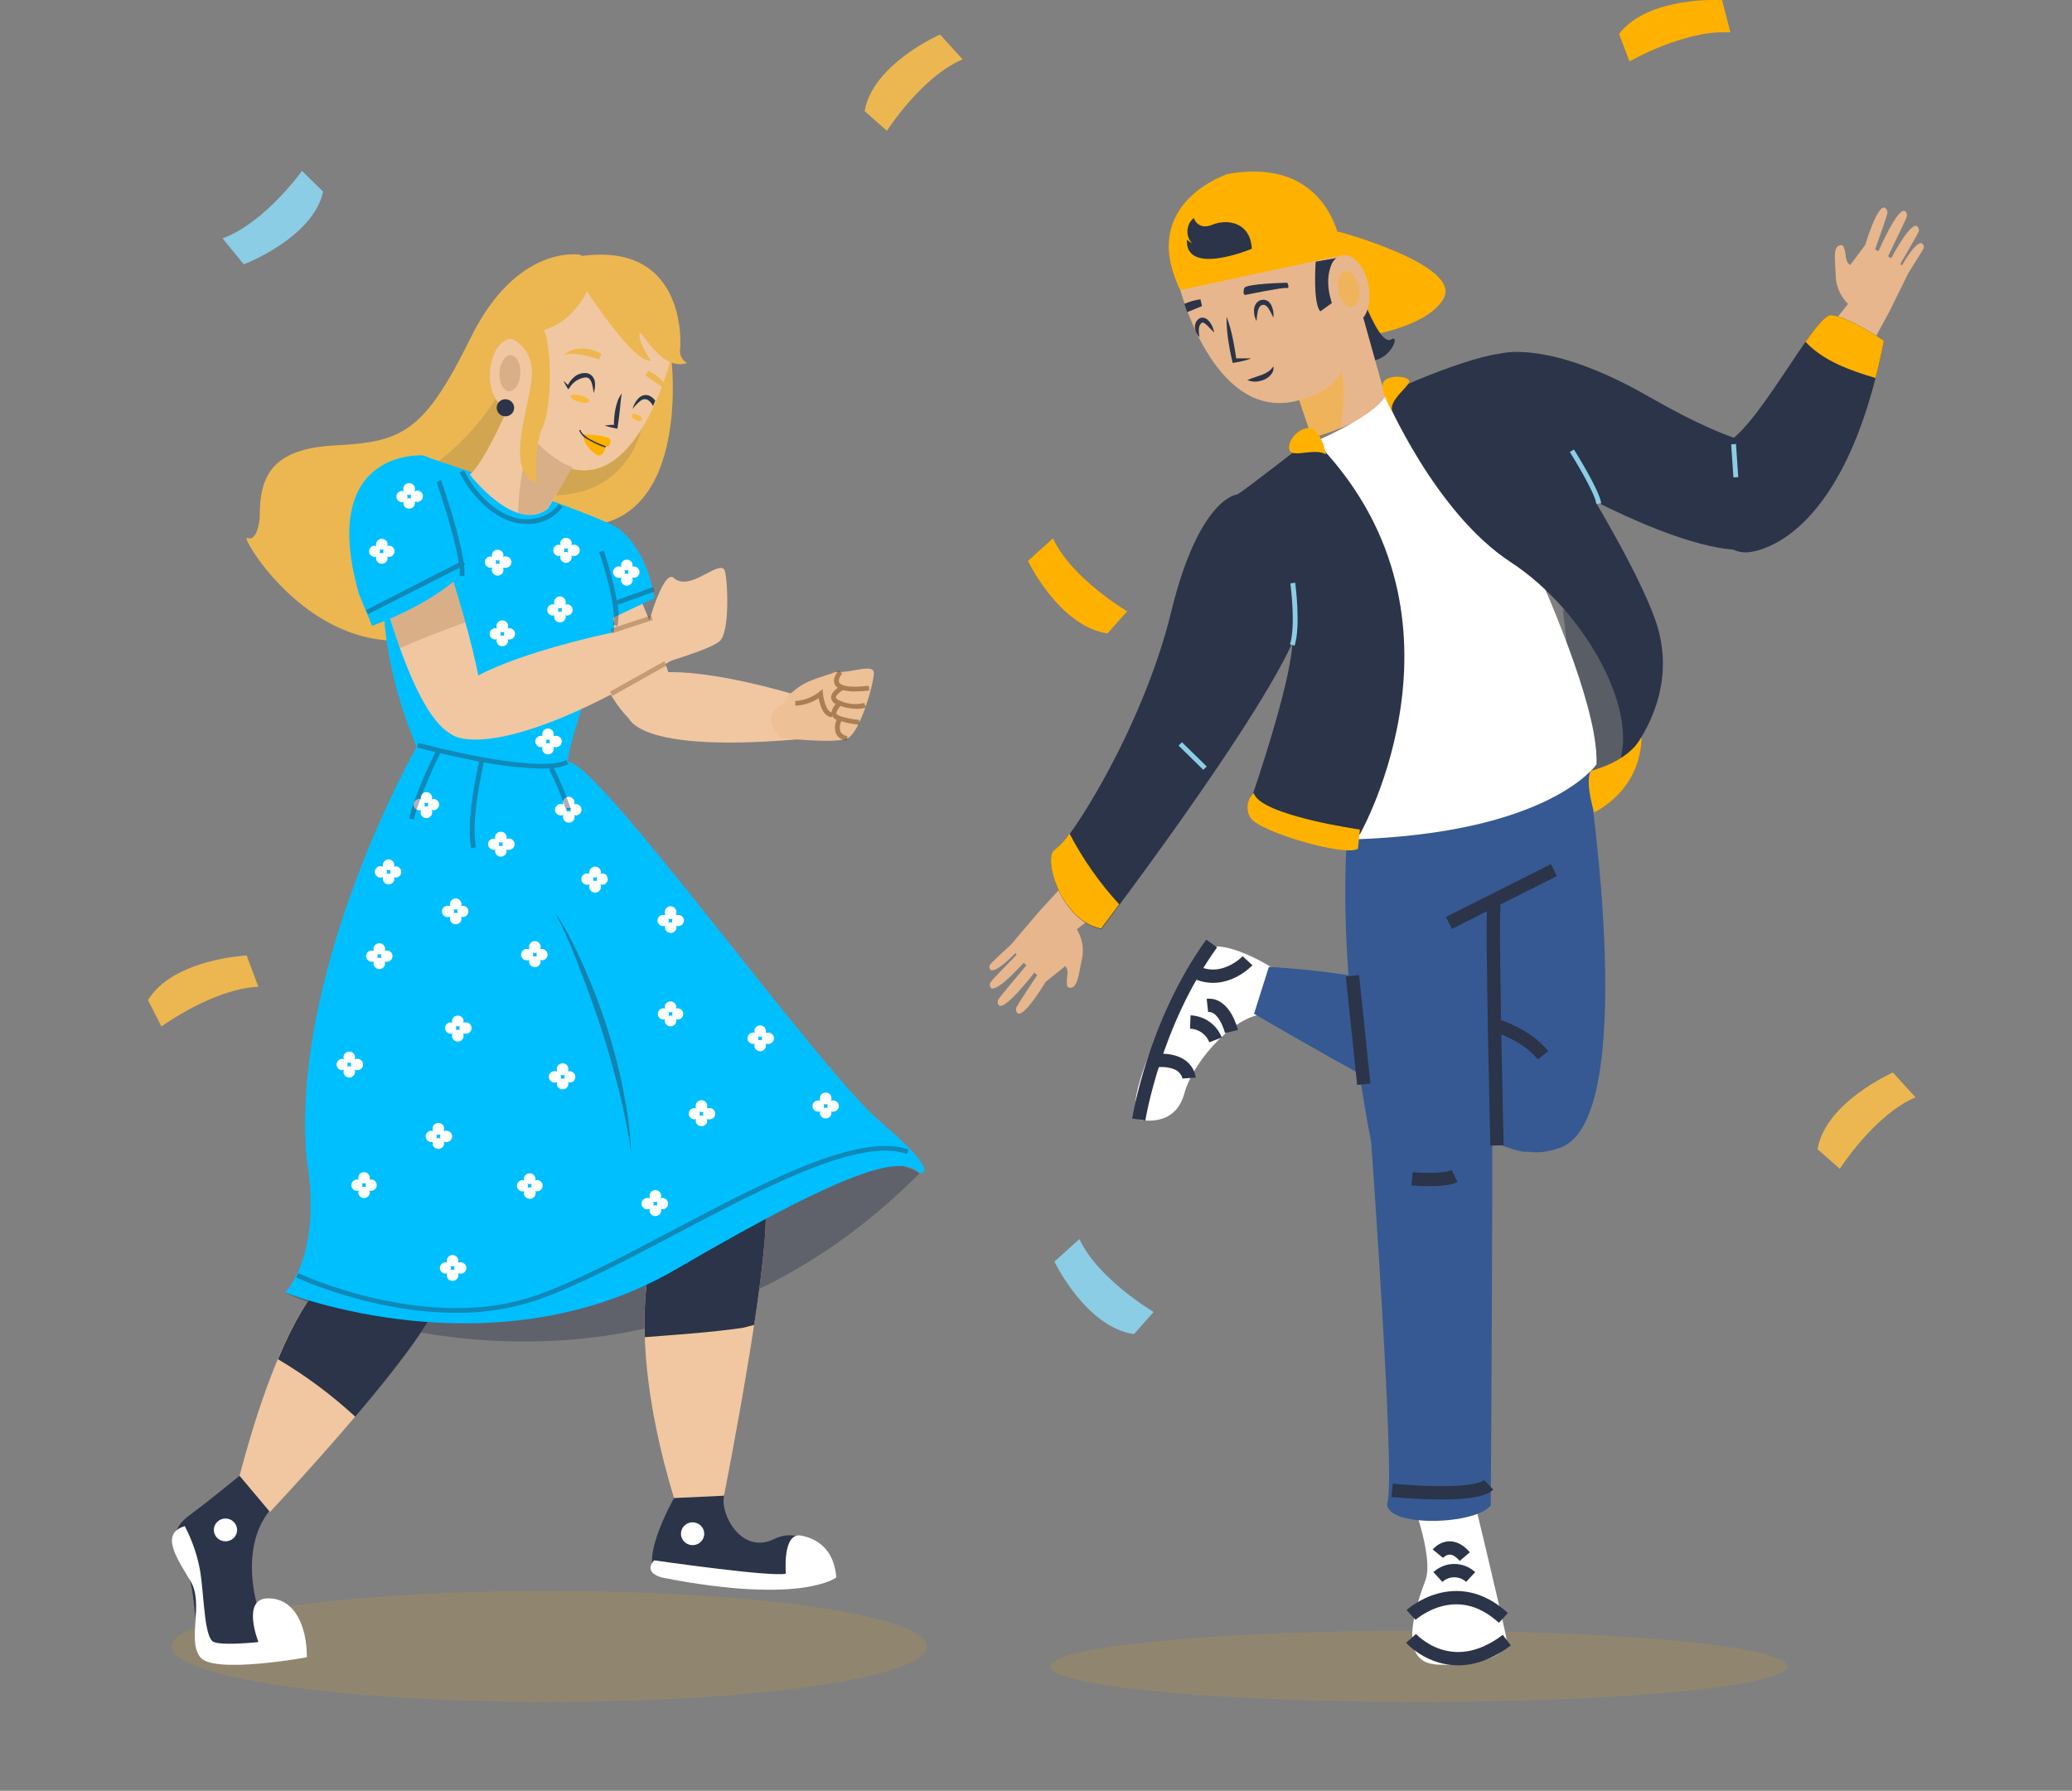 <?xml version="1.0" encoding="UTF-8"?> <svg xmlns="http://www.w3.org/2000/svg" width="140" height="121" viewBox="0 0 140 121" fill="none"><rect x="0" y="0" width="140" height="121" fill="#808080" stroke="none"/><g clip-path="url(#clip0_37_5149)"><path d="M16.469 17.859C16.469 17.859 21.122 16.108 21.835 12.951L20.405 11.549C20.405 11.549 17.902 15.056 15.039 16.108L16.469 17.859Z" fill="#8BCDE5"></path><path d="M69.459 37.901C69.459 37.901 71.569 42.323 74.833 42.801L76.157 41.303C76.157 41.303 72.413 39.102 71.144 36.377L69.459 37.901Z" fill="#FFB100"></path><path d="M116.356 -8.49813e-05C116.356 -8.49813e-05 111.383 -0.289 109.396 2.29L110.102 4.148C110.102 4.148 113.868 1.979 116.917 2.19L116.356 -8.49813e-05Z" fill="#FFB100"></path><path d="M71.246 85.246C71.246 85.246 73.36 89.668 76.62 90.146L77.948 88.648C77.948 88.648 74.204 86.448 72.931 83.723L71.246 85.246Z" fill="#8BCDE5"></path><path d="M63.515 2.333C63.515 2.333 58.968 4.323 58.422 7.511L59.928 8.838C59.928 8.838 62.238 5.207 65.04 4.009L63.515 2.333Z" fill="#ECB751"></path><path d="M127.9 72.47C127.9 72.47 123.352 74.46 122.807 77.649L124.313 78.975C124.313 78.975 126.623 75.345 129.425 74.146L127.9 72.47Z" fill="#ECB751"></path><path d="M16.665 64.559C16.665 64.559 11.688 64.798 10 67.576L10.91 69.359C10.91 69.359 14.409 66.799 17.458 66.677L16.665 64.559Z" fill="#ECB751"></path><path opacity="0.13" d="M37.115 115C51.201 115 62.619 113.32 62.619 111.248C62.619 109.176 51.201 107.496 37.115 107.496C23.03 107.496 11.611 109.176 11.611 111.248C11.611 113.32 23.03 115 37.115 115Z" fill="#FFB100"></path><path opacity="0.38" d="M19.26 87.339C19.26 87.339 42.788 98.71 62.133 79.278C62.133 79.278 57.992 76.425 50.967 81.583C43.942 86.74 19.26 87.339 19.26 87.339Z" fill="#2B3448"></path><path d="M16.185 99.716C16.185 99.716 14.267 101.296 13.092 102.163C11.917 103.03 11.331 103.59 12.506 105.908C13.681 108.227 12.506 111.954 15.002 111.954C17.498 111.954 20.583 112.239 20.434 111.241C20.285 110.242 19.408 107.21 17.352 108.362C17.352 108.362 16.032 104.043 18.673 101.585L16.185 99.716Z" fill="#2B3448"></path><path d="M45.542 101.221C45.542 101.221 42.752 106.15 44.815 106.614C46.877 107.078 50.687 106.768 53.037 107.074C55.387 107.381 56.413 106.768 56.268 106.15C56.122 105.533 54.507 102.915 52.302 103.993C50.097 105.07 48.631 102.298 48.926 101.064C49.221 99.83 45.542 101.221 45.542 101.221Z" fill="#2B3448"></path><path d="M22.785 85.898C22.785 85.898 19.555 86.908 16.186 99.716L18.241 102.163C18.241 102.163 29.105 90.649 29.84 87.339C30.575 84.029 23.96 84.029 22.785 85.898Z" fill="#F0C7A1"></path><path d="M44.956 82.114C44.956 82.114 41.43 87.66 45.541 101.221L48.918 101.064C48.918 101.064 52.589 82.578 51.563 80.884C50.537 79.189 45.541 79.65 44.956 82.114Z" fill="#F0C7A1"></path><path d="M22.785 85.898C22.785 85.898 21.035 86.451 18.783 91.841C20.659 92.95 22.409 94.252 24.004 95.725C26.74 92.515 29.494 88.948 29.851 87.339C30.567 84.029 23.96 84.029 22.785 85.898Z" fill="#2B3448"></path><path d="M50.181 89.722L50.956 89.522C51.582 85.41 52 81.608 51.563 80.884C50.534 79.186 45.542 79.65 44.956 82.114C44.956 82.114 43.37 84.611 43.57 90.353C45.779 90.175 47.994 90.036 50.181 89.722Z" fill="#2B3448"></path><path d="M45.356 24.151C43.329 24.439 41.354 25.531 39.786 26.933C40.226 22.471 40.379 17.834 39.189 17.21C39.189 17.21 34.94 16.439 31.792 22.842C28.645 29.244 27.15 29.861 22.664 30.093C18.178 30.325 17.549 32.34 17.549 34.954C17.549 35.108 17.392 36.652 16.686 36.342C15.981 36.032 25.709 52.656 38.592 35.554C38.87 35.574 39.148 35.574 39.425 35.554C46.746 35.261 45.356 24.151 45.356 24.151Z" fill="#ECB751"></path><path opacity="0.13" d="M37.162 33.481C42.503 33.503 44.231 29.009 43.573 24.611C42.175 25.151 40.891 25.939 39.785 26.936C40.051 24.272 40.211 21.54 40.04 19.639C37.038 19.888 35.743 22.585 34.514 25.085C33.374 27.54 31.63 29.679 29.438 31.309C27.961 32.415 26.451 33.428 25.309 34.73C25.234 34.961 25.075 35.156 24.861 35.279C24.762 35.412 24.667 35.548 24.578 35.686C24.576 35.708 24.576 35.731 24.578 35.753C24.683 36.174 24.723 36.609 24.843 37.03C25.177 38.153 25.597 39.25 26.098 40.312C26.542 41.296 27.012 42.288 27.524 43.254C30.482 43.012 33.899 41.275 37.602 36.788C37.445 36.763 37.295 36.702 37.166 36.611C37.036 36.52 36.93 36.4 36.855 36.262C36.78 36.124 36.739 35.971 36.735 35.814C36.731 35.658 36.764 35.503 36.831 35.361C35.911 35.051 36.016 33.474 37.162 33.481Z" fill="#2B3448"></path><path d="M41.947 37.451C41.947 37.451 46.539 47.317 45.629 48.726C44.719 50.135 41.038 50.491 38.578 39.142C38.578 39.124 38.68 34.662 41.947 37.451Z" fill="#F0C7A1"></path><path d="M42.358 48.13C42.358 48.13 41.994 50.962 53.87 49.959L53.371 46.842C53.371 46.842 40.364 42.894 42.358 48.13Z" fill="#F0C7A1"></path><path d="M28.512 30.77C28.512 30.77 40.11 34.658 41.726 35.668C41.726 35.668 40.55 38.403 40.845 39.844C41.14 41.285 42.3 42.434 40.55 44.306C40.55 44.306 38.368 50.206 38.368 51.501C38.368 52.795 28.97 52.214 28.97 52.214C28.97 52.214 22.345 40.126 28.512 30.77Z" fill="#00BFFF"></path><path d="M41.725 35.667C41.725 35.667 43.632 36.819 44.221 40.418L39.67 42.559C39.67 42.559 37.465 36.242 41.725 35.667Z" fill="#00BFFF"></path><path d="M29.262 35.09C29.262 35.09 33.649 47.541 32.383 49.143C31.117 50.744 28.265 50.416 24.99 36.738C24.99 36.738 25.645 31.366 29.262 35.09Z" fill="#F0C7A1"></path><path opacity="0.19" d="M31.445 42.041C30.477 38.539 29.262 35.09 29.262 35.09C25.645 31.366 24.99 36.738 24.99 36.738C25.54 39.123 26.218 41.478 27.024 43.793C28.476 43.158 29.953 42.591 31.445 42.041Z" fill="#74471B"></path><path d="M28.512 30.77C28.512 30.77 21.465 30.339 24.252 40.126L25.136 42.288C25.136 42.288 30.128 40.558 32.048 37.825C32.034 37.825 31.466 31.348 28.512 30.77Z" fill="#00BFFF"></path><path d="M30.574 49.664C30.574 49.664 33.507 51.886 45.691 44.431L44.199 42.17C44.199 42.17 25.983 45.277 30.574 49.664Z" fill="#F0C7A1"></path><path d="M43.702 42.505C43.702 42.505 44.793 38.428 45.521 39.042C45.521 39.042 45.885 39.502 46.794 39.195C47.704 38.889 48.792 37.968 48.977 38.582C49.163 39.195 49.341 42.723 48.613 43.336C47.886 43.95 44.073 45.023 44.073 45.023C44.073 45.023 42.443 43.672 43.702 42.505Z" fill="#F0C7A1"></path><path d="M56.785 45.405C56.68 45.411 56.576 45.411 56.472 45.405C55.497 45.762 54.445 45.958 53.652 46.678C53.569 46.753 53.474 46.814 53.372 46.86C53.048 47.31 52.826 47.656 52.826 47.656C51.265 48.387 52.691 49.849 52.691 49.849C52.691 49.849 56.33 50.274 57.228 49.906C58.127 49.539 59.047 46.126 59.047 45.487C59.047 44.849 57.745 45.384 56.785 45.405Z" fill="#EDC096"></path><path d="M28.216 50.345C28.216 50.345 19.554 65.461 20.729 78.415C20.729 78.415 21.904 84.172 19.273 87.332C19.273 87.332 33.372 92.946 45.702 85.749C58.032 78.551 60.982 78.119 62.146 79.271C62.146 79.271 63.762 79.414 59.505 75.815C55.248 72.216 40.27 51.204 38.363 51.49C36.457 51.775 28.216 50.345 28.216 50.345Z" fill="#00BFFF"></path><g opacity="0.43"><path d="M37.377 61.577C37.634 61.834 37.849 62.129 38.014 62.45C38.196 62.761 38.377 63.078 38.538 63.399C38.869 64.041 39.174 64.694 39.465 65.354C40.049 66.673 40.563 68.02 41.004 69.391C41.446 70.763 41.81 72.157 42.096 73.568C42.236 74.281 42.358 74.995 42.46 75.708C42.543 76.422 42.616 77.135 42.645 77.848C42.429 76.422 42.15 75.017 41.808 73.636C41.444 72.249 41.081 70.872 40.63 69.513C40.178 68.154 39.702 66.802 39.174 65.468C38.932 64.797 38.666 64.138 38.377 63.489C38.236 63.16 38.086 62.832 37.93 62.511C37.85 62.351 37.77 62.19 37.686 62.033C37.61 61.865 37.505 61.711 37.377 61.577Z" fill="#2B3448"></path></g><path d="M41.962 17.969C41.017 17.632 39.995 17.563 39.011 17.77C38.028 17.977 37.125 18.452 36.405 19.14C35.685 19.828 35.178 20.702 34.942 21.66C34.706 22.619 34.751 23.622 35.071 24.557C34.642 26.825 34.802 30.581 38.52 31.648C43.203 32.985 45.357 24.157 45.357 24.157C45.352 24.138 45.344 24.119 45.335 24.1C45.637 22.851 45.46 21.536 44.838 20.406C44.217 19.275 43.193 18.408 41.962 17.969Z" fill="#F0C7A1"></path><path d="M35.802 25.292C35.729 26.569 35.074 27.575 34.325 27.535C33.575 27.496 33.033 26.422 33.106 25.145C33.179 23.869 33.834 22.863 34.583 22.902C35.333 22.941 35.875 24.011 35.802 25.292Z" fill="#F0C7A1"></path><path opacity="0.19" d="M35.163 25.256C35.126 25.927 34.777 26.455 34.388 26.433C33.998 26.412 33.711 25.852 33.747 25.182C33.784 24.511 34.133 23.983 34.522 24.005C34.911 24.026 35.199 24.586 35.163 25.256Z" fill="#74471B"></path><path d="M34.325 27.535C34.325 27.535 32.768 31.202 31.742 32.065C31.742 32.065 34.824 36.096 37.025 34.369L39.23 30.628C39.23 30.628 34.707 25.738 34.325 27.535Z" fill="#F0C7A1"></path><path opacity="0.19" d="M38.08 31.313C37.268 30.836 36.539 30.234 35.923 29.529C35.35 31.183 35.042 32.913 35.01 34.658C35.336 34.781 35.688 34.819 36.033 34.769C36.378 34.72 36.705 34.585 36.982 34.377L38.681 31.58C38.475 31.503 38.275 31.413 38.08 31.313Z" fill="#74471B"></path><path d="M34.583 22.902C34.583 22.902 36.275 23.534 35.882 25.927C35.489 28.32 34.23 31.944 36.275 32.636C36.275 32.636 36.042 30.246 36.671 28.859C37.301 27.471 37.301 23.459 36.748 22.3C36.748 22.3 38.567 21.914 39.658 19.678C39.658 19.678 42.805 24.54 43.988 24.383C43.988 24.383 43.202 23.313 43.202 22.599C43.202 21.886 44.537 25.146 46.425 24.529C46.251 24.433 46.112 24.287 46.028 24.109C45.944 23.932 45.918 23.733 45.956 23.541C46.032 22.77 46.189 15.444 37.77 17.602C37.77 17.595 34.15 18.875 34.583 22.902Z" fill="#ECB751"></path><path d="M34.739 27.553C34.739 27.668 34.705 27.779 34.64 27.874C34.575 27.969 34.483 28.044 34.376 28.087C34.268 28.131 34.149 28.142 34.035 28.12C33.921 28.098 33.816 28.043 33.733 27.962C33.651 27.881 33.595 27.778 33.572 27.666C33.549 27.554 33.561 27.438 33.605 27.332C33.65 27.227 33.726 27.137 33.822 27.073C33.919 27.009 34.033 26.976 34.15 26.976C34.306 26.977 34.455 27.038 34.566 27.146C34.676 27.254 34.738 27.4 34.739 27.553Z" fill="#2B3448"></path><path opacity="0.54" d="M57.864 47.895C58.085 47.901 58.306 47.869 58.515 47.798L58.395 47.499C57.867 47.633 57.308 47.587 56.809 47.37C56.609 47.295 56.489 47.206 56.481 47.124C56.481 46.974 56.762 46.742 56.962 46.632C57.223 46.696 57.492 46.726 57.762 46.721C58.088 46.718 58.414 46.697 58.737 46.657L58.697 46.336C57.107 46.525 56.773 46.243 56.703 46.115C56.602 45.922 56.82 45.608 56.907 45.512L56.663 45.298C56.642 45.323 56.183 45.833 56.412 46.264C56.461 46.349 56.528 46.423 56.609 46.478C56.405 46.621 56.132 46.867 56.154 47.153C56.167 47.243 56.203 47.329 56.258 47.402C56.313 47.476 56.386 47.535 56.471 47.574C56.319 47.724 56.219 47.917 56.183 48.126C55.819 48.062 55.634 47.181 55.605 46.867L55.579 46.56L55.339 46.757C54.884 47.119 54.324 47.331 53.738 47.363V47.684C54.302 47.659 54.849 47.483 55.317 47.174C55.397 47.63 55.627 48.455 56.227 48.455V48.362C56.291 48.487 56.4 48.586 56.532 48.64C56.392 48.939 56.38 49.28 56.496 49.589C56.566 49.716 56.666 49.824 56.789 49.905C56.911 49.985 57.052 50.034 57.198 50.049L57.257 49.735C57.161 49.727 57.069 49.697 56.988 49.648C56.907 49.598 56.84 49.53 56.791 49.45C56.716 49.214 56.736 48.959 56.845 48.736C57.24 48.857 57.648 48.933 58.06 48.965V48.644C57.63 48.608 57.205 48.524 56.794 48.394C56.674 48.358 56.532 48.297 56.511 48.201C56.489 48.105 56.656 47.844 56.791 47.702C57.135 47.823 57.498 47.888 57.864 47.895Z" fill="#74471B"></path><path d="M12.485 103.119C12.993 104.088 13.347 105.127 13.533 106.201C13.795 107.87 13.795 110.695 14.45 110.952C15.104 111.209 17.462 110.952 17.462 110.952C17.462 110.952 16.283 107.998 18.117 107.998C19.951 107.998 20.736 109.925 20.736 111.979C20.736 111.979 14.45 113.135 13.533 111.979C12.616 110.823 13.795 108.384 12.878 106.843C11.961 105.302 10.782 103.633 12.485 103.119Z" fill="white"></path><path d="M44.199 105.43C44.199 105.43 52.203 106.586 53.101 106.329C53.101 106.329 52.839 103.504 54.149 103.761C55.459 104.018 56.376 104.917 56.507 106.586C56.507 106.586 54.229 108.437 44.824 106.615C44.806 106.615 43.395 106.329 44.199 105.43Z" fill="white"></path><path d="M15.235 104.146C15.669 104.146 16.021 103.801 16.021 103.376C16.021 102.95 15.669 102.605 15.235 102.605C14.801 102.605 14.449 102.95 14.449 103.376C14.449 103.801 14.801 104.146 15.235 104.146Z" fill="white"></path><path d="M47.583 103.633C47.583 103.785 47.537 103.934 47.451 104.061C47.365 104.187 47.242 104.286 47.098 104.345C46.955 104.403 46.797 104.418 46.644 104.388C46.492 104.359 46.352 104.285 46.242 104.177C46.132 104.07 46.057 103.932 46.027 103.783C45.996 103.634 46.012 103.479 46.072 103.338C46.131 103.197 46.232 103.077 46.361 102.992C46.49 102.907 46.642 102.862 46.798 102.862C46.901 102.862 47.003 102.882 47.098 102.921C47.194 102.96 47.28 103.016 47.353 103.088C47.426 103.159 47.484 103.244 47.524 103.338C47.563 103.431 47.583 103.532 47.583 103.633Z" fill="white"></path><g opacity="0.35"><path d="M44.885 44.682L41.217 46.735L41.379 47.014L45.047 44.961L44.885 44.682Z" fill="#74471B"></path></g><g opacity="0.35"><path d="M43.997 41.589L41.246 42.488L41.35 42.793L44.1 41.893L43.997 41.589Z" fill="#74471B"></path></g><path d="M26.302 36.866C26.254 36.866 26.205 36.876 26.16 36.895C26.18 36.85 26.189 36.803 26.19 36.755C26.18 36.66 26.135 36.572 26.063 36.507C25.99 36.443 25.896 36.407 25.799 36.407C25.701 36.407 25.607 36.443 25.534 36.507C25.462 36.572 25.417 36.66 25.407 36.755C25.407 36.803 25.417 36.85 25.436 36.895C25.392 36.876 25.343 36.866 25.295 36.866C25.197 36.875 25.107 36.92 25.041 36.99C24.976 37.061 24.939 37.154 24.939 37.249C24.939 37.345 24.976 37.438 25.041 37.508C25.107 37.579 25.197 37.624 25.295 37.633C25.343 37.633 25.392 37.623 25.436 37.604C25.417 37.648 25.407 37.696 25.407 37.743C25.417 37.839 25.462 37.927 25.534 37.992C25.607 38.056 25.701 38.092 25.799 38.092C25.896 38.092 25.99 38.056 26.063 37.992C26.135 37.927 26.18 37.839 26.19 37.743C26.189 37.696 26.18 37.648 26.16 37.604C26.205 37.623 26.254 37.633 26.302 37.633C26.4 37.624 26.49 37.579 26.555 37.508C26.621 37.438 26.658 37.345 26.658 37.249C26.658 37.154 26.621 37.061 26.555 36.99C26.49 36.92 26.4 36.875 26.302 36.866ZM25.644 37.387C25.663 37.344 25.672 37.298 25.673 37.251C25.673 37.203 25.663 37.156 25.644 37.112C25.688 37.13 25.735 37.14 25.782 37.141C25.831 37.141 25.879 37.131 25.924 37.112C25.905 37.156 25.895 37.203 25.895 37.251C25.895 37.298 25.905 37.344 25.924 37.387C25.879 37.368 25.831 37.358 25.782 37.358C25.735 37.359 25.688 37.368 25.644 37.387Z" fill="white"></path><path d="M28.145 33.171C28.097 33.171 28.05 33.181 28.006 33.199C28.025 33.157 28.035 33.11 28.035 33.064C28.041 33.01 28.034 32.956 28.017 32.906C28 32.855 27.972 32.808 27.935 32.768C27.898 32.728 27.853 32.696 27.803 32.675C27.753 32.653 27.699 32.642 27.644 32.642C27.589 32.642 27.535 32.653 27.485 32.675C27.435 32.696 27.39 32.728 27.353 32.768C27.317 32.808 27.289 32.855 27.271 32.906C27.254 32.956 27.248 33.01 27.253 33.064C27.254 33.11 27.264 33.157 27.282 33.199C27.237 33.181 27.189 33.171 27.14 33.171C27.043 33.18 26.953 33.224 26.887 33.295C26.822 33.366 26.785 33.459 26.785 33.554C26.785 33.65 26.822 33.742 26.887 33.813C26.953 33.884 27.043 33.928 27.14 33.938C27.191 33.93 27.239 33.912 27.282 33.884C27.263 33.928 27.253 33.975 27.253 34.023C27.262 34.119 27.308 34.207 27.38 34.272C27.452 34.336 27.547 34.371 27.644 34.371C27.742 34.371 27.836 34.336 27.908 34.272C27.981 34.207 28.026 34.119 28.035 34.023C28.035 33.975 28.025 33.928 28.006 33.884C28.05 33.903 28.097 33.912 28.145 33.913C28.199 33.918 28.254 33.912 28.306 33.895C28.358 33.878 28.406 33.851 28.446 33.815C28.487 33.778 28.519 33.734 28.541 33.685C28.564 33.636 28.575 33.583 28.575 33.529C28.575 33.476 28.564 33.422 28.541 33.373C28.519 33.324 28.487 33.28 28.446 33.244C28.406 33.208 28.358 33.181 28.306 33.164C28.254 33.147 28.199 33.141 28.145 33.146V33.171ZM27.504 33.692C27.523 33.649 27.533 33.603 27.533 33.556C27.533 33.508 27.523 33.461 27.504 33.417C27.548 33.435 27.595 33.445 27.642 33.446C27.691 33.445 27.739 33.436 27.784 33.417C27.765 33.461 27.755 33.508 27.755 33.556C27.756 33.603 27.766 33.649 27.784 33.692C27.74 33.673 27.692 33.664 27.644 33.664C27.596 33.664 27.549 33.673 27.504 33.692Z" fill="white"></path><path d="M34.125 37.597C34.077 37.598 34.03 37.608 33.987 37.626C34.006 37.582 34.016 37.535 34.016 37.487C34.006 37.392 33.961 37.303 33.889 37.239C33.816 37.174 33.722 37.139 33.625 37.139C33.527 37.139 33.433 37.174 33.361 37.239C33.288 37.303 33.243 37.392 33.234 37.487C33.234 37.535 33.244 37.582 33.263 37.626C33.218 37.607 33.17 37.597 33.121 37.597C33.024 37.607 32.933 37.651 32.868 37.722C32.802 37.793 32.766 37.885 32.766 37.981C32.766 38.077 32.802 38.169 32.868 38.24C32.933 38.311 33.024 38.355 33.121 38.364C33.17 38.364 33.218 38.355 33.263 38.336C33.244 38.379 33.234 38.425 33.234 38.471C33.228 38.525 33.234 38.579 33.252 38.63C33.269 38.681 33.297 38.727 33.334 38.767C33.371 38.807 33.416 38.839 33.466 38.861C33.516 38.882 33.57 38.894 33.625 38.894C33.679 38.894 33.734 38.882 33.784 38.861C33.834 38.839 33.879 38.807 33.916 38.767C33.952 38.727 33.98 38.681 33.998 38.63C34.015 38.579 34.021 38.525 34.016 38.471C34.015 38.425 34.005 38.379 33.987 38.336C34.03 38.354 34.077 38.364 34.125 38.364C34.179 38.369 34.234 38.363 34.286 38.346C34.339 38.33 34.386 38.302 34.427 38.266C34.467 38.23 34.5 38.186 34.522 38.137C34.544 38.088 34.556 38.035 34.556 37.981C34.556 37.927 34.544 37.874 34.522 37.825C34.5 37.776 34.467 37.732 34.427 37.696C34.386 37.66 34.339 37.632 34.286 37.615C34.234 37.598 34.179 37.592 34.125 37.597ZM33.485 38.118C33.504 38.074 33.514 38.027 33.514 37.979C33.513 37.932 33.503 37.886 33.485 37.843C33.529 37.862 33.577 37.871 33.625 37.871C33.673 37.871 33.72 37.862 33.765 37.843C33.746 37.886 33.736 37.932 33.736 37.979C33.736 38.027 33.746 38.074 33.765 38.118C33.72 38.099 33.672 38.09 33.623 38.09C33.575 38.09 33.528 38.1 33.485 38.118Z" fill="white"></path><path d="M38.742 36.802C38.695 36.803 38.648 36.812 38.604 36.831C38.623 36.787 38.633 36.739 38.633 36.691C38.624 36.596 38.578 36.508 38.506 36.443C38.434 36.379 38.34 36.343 38.242 36.343C38.144 36.343 38.05 36.379 37.978 36.443C37.905 36.508 37.86 36.596 37.851 36.691C37.851 36.739 37.861 36.787 37.88 36.831C37.835 36.812 37.787 36.802 37.738 36.802C37.641 36.811 37.55 36.856 37.485 36.926C37.419 36.997 37.383 37.09 37.383 37.185C37.383 37.281 37.419 37.373 37.485 37.444C37.55 37.515 37.641 37.56 37.738 37.569C37.787 37.569 37.835 37.559 37.88 37.54C37.861 37.584 37.851 37.632 37.851 37.679C37.86 37.775 37.905 37.863 37.978 37.928C38.05 37.992 38.144 38.028 38.242 38.028C38.34 38.028 38.434 37.992 38.506 37.928C38.578 37.863 38.624 37.775 38.633 37.679C38.633 37.632 38.623 37.584 38.604 37.54C38.648 37.559 38.695 37.568 38.742 37.569C38.797 37.574 38.852 37.568 38.904 37.551C38.956 37.534 39.004 37.507 39.044 37.471C39.085 37.434 39.117 37.391 39.139 37.341C39.161 37.292 39.173 37.239 39.173 37.185C39.173 37.132 39.161 37.079 39.139 37.029C39.117 36.98 39.085 36.936 39.044 36.9C39.004 36.864 38.956 36.837 38.904 36.82C38.852 36.803 38.797 36.797 38.742 36.802ZM38.102 37.323C38.12 37.279 38.13 37.233 38.13 37.185C38.13 37.138 38.12 37.092 38.102 37.048C38.145 37.066 38.193 37.076 38.24 37.077C38.289 37.077 38.337 37.067 38.382 37.048C38.363 37.092 38.353 37.139 38.353 37.187C38.353 37.234 38.363 37.28 38.382 37.323C38.337 37.304 38.289 37.294 38.24 37.294C38.197 37.297 38.156 37.306 38.116 37.323H38.102Z" fill="white"></path><path d="M42.839 38.264C42.79 38.265 42.742 38.274 42.697 38.289C42.72 38.251 42.736 38.209 42.744 38.165C42.735 38.069 42.689 37.981 42.617 37.916C42.545 37.852 42.45 37.816 42.353 37.816C42.255 37.816 42.161 37.852 42.089 37.916C42.016 37.981 41.971 38.069 41.962 38.165C41.962 38.211 41.972 38.257 41.991 38.3C41.946 38.285 41.9 38.276 41.853 38.275C41.798 38.27 41.743 38.276 41.691 38.293C41.639 38.31 41.591 38.337 41.551 38.373C41.51 38.41 41.478 38.453 41.456 38.503C41.433 38.552 41.422 38.605 41.422 38.659C41.422 38.712 41.433 38.765 41.456 38.815C41.478 38.864 41.51 38.908 41.551 38.944C41.591 38.98 41.639 39.007 41.691 39.024C41.743 39.041 41.798 39.047 41.853 39.042C41.9 39.04 41.947 39.03 41.991 39.014C41.972 39.056 41.962 39.102 41.962 39.149C41.956 39.203 41.963 39.256 41.98 39.307C41.997 39.358 42.025 39.405 42.062 39.445C42.099 39.485 42.144 39.517 42.194 39.538C42.244 39.56 42.298 39.571 42.353 39.571C42.408 39.571 42.462 39.56 42.512 39.538C42.562 39.517 42.607 39.485 42.644 39.445C42.681 39.405 42.709 39.358 42.726 39.307C42.743 39.256 42.749 39.203 42.744 39.149C42.743 39.102 42.733 39.056 42.715 39.014C42.76 39.031 42.808 39.04 42.857 39.042C42.954 39.033 43.044 38.988 43.11 38.918C43.175 38.847 43.212 38.754 43.212 38.659C43.212 38.563 43.175 38.471 43.11 38.4C43.044 38.329 42.954 38.284 42.857 38.275L42.839 38.264ZM42.195 38.785C42.214 38.741 42.224 38.694 42.224 38.646C42.223 38.599 42.213 38.553 42.195 38.511C42.285 38.544 42.384 38.544 42.475 38.511C42.456 38.553 42.446 38.599 42.446 38.646C42.446 38.694 42.456 38.741 42.475 38.785C42.431 38.767 42.384 38.757 42.337 38.757C42.288 38.757 42.239 38.767 42.195 38.785Z" fill="white"></path><path d="M38.338 40.829C38.289 40.829 38.24 40.839 38.196 40.858C38.214 40.815 38.224 40.769 38.225 40.722C38.23 40.669 38.224 40.615 38.207 40.564C38.189 40.513 38.161 40.466 38.125 40.426C38.088 40.386 38.043 40.355 37.993 40.333C37.943 40.311 37.889 40.3 37.834 40.3C37.779 40.3 37.725 40.311 37.675 40.333C37.624 40.355 37.58 40.386 37.543 40.426C37.506 40.466 37.478 40.513 37.461 40.564C37.444 40.615 37.437 40.669 37.443 40.722C37.443 40.769 37.453 40.815 37.472 40.858C37.427 40.839 37.379 40.829 37.33 40.829C37.233 40.838 37.142 40.883 37.077 40.953C37.011 41.024 36.975 41.117 36.975 41.212C36.975 41.308 37.011 41.401 37.077 41.471C37.142 41.542 37.233 41.587 37.33 41.596C37.379 41.596 37.427 41.586 37.472 41.567C37.453 41.611 37.443 41.659 37.443 41.706C37.452 41.802 37.497 41.89 37.569 41.955C37.642 42.019 37.736 42.055 37.834 42.055C37.931 42.055 38.026 42.019 38.098 41.955C38.17 41.89 38.215 41.802 38.225 41.706C38.225 41.659 38.215 41.611 38.196 41.567C38.24 41.586 38.289 41.596 38.338 41.596C38.435 41.587 38.525 41.542 38.591 41.471C38.656 41.401 38.693 41.308 38.693 41.212C38.693 41.117 38.656 41.024 38.591 40.953C38.525 40.883 38.435 40.838 38.338 40.829ZM37.694 41.35C37.712 41.307 37.722 41.261 37.723 41.214C37.723 41.166 37.713 41.119 37.694 41.075C37.739 41.094 37.787 41.104 37.836 41.104C37.883 41.103 37.93 41.093 37.974 41.075C37.955 41.119 37.945 41.166 37.945 41.214C37.945 41.261 37.955 41.307 37.974 41.35C37.929 41.332 37.882 41.322 37.834 41.322C37.786 41.322 37.738 41.332 37.694 41.35Z" fill="white"></path><path d="M37.527 49.717C37.48 49.718 37.433 49.728 37.389 49.746C37.405 49.701 37.414 49.654 37.414 49.607C37.414 49.505 37.373 49.408 37.3 49.337C37.227 49.265 37.129 49.225 37.025 49.225C36.922 49.225 36.823 49.265 36.75 49.337C36.677 49.408 36.636 49.505 36.636 49.607C36.637 49.654 36.645 49.701 36.661 49.746C36.618 49.728 36.571 49.718 36.523 49.717C36.426 49.727 36.336 49.771 36.27 49.842C36.204 49.913 36.168 50.005 36.168 50.101C36.168 50.197 36.204 50.289 36.27 50.36C36.336 50.431 36.426 50.475 36.523 50.484C36.571 50.484 36.618 50.474 36.661 50.456C36.646 50.499 36.637 50.545 36.636 50.591C36.636 50.692 36.677 50.789 36.75 50.861C36.823 50.933 36.922 50.973 37.025 50.973C37.129 50.973 37.227 50.933 37.3 50.861C37.373 50.789 37.414 50.692 37.414 50.591C37.413 50.545 37.405 50.499 37.389 50.456C37.433 50.474 37.48 50.484 37.527 50.484C37.582 50.489 37.637 50.483 37.689 50.466C37.741 50.449 37.789 50.422 37.829 50.386C37.87 50.35 37.902 50.306 37.924 50.257C37.947 50.208 37.958 50.154 37.958 50.101C37.958 50.047 37.947 49.994 37.924 49.945C37.902 49.896 37.87 49.852 37.829 49.816C37.789 49.779 37.741 49.752 37.689 49.735C37.637 49.718 37.582 49.712 37.527 49.717ZM36.887 50.238C36.921 50.15 36.921 50.052 36.887 49.963C36.931 49.982 36.978 49.992 37.025 49.992C37.073 49.992 37.12 49.982 37.163 49.963C37.129 50.052 37.129 50.15 37.163 50.238C37.12 50.219 37.073 50.209 37.025 50.209C36.978 50.209 36.931 50.219 36.887 50.238Z" fill="white"></path><path d="M29.312 53.983C29.263 53.983 29.215 53.993 29.17 54.012C29.189 53.968 29.199 53.92 29.199 53.873C29.19 53.777 29.145 53.689 29.072 53.624C29 53.56 28.906 53.524 28.808 53.524C28.711 53.524 28.616 53.56 28.544 53.624C28.472 53.689 28.427 53.777 28.417 53.873C28.417 53.92 28.427 53.968 28.446 54.012C28.401 53.993 28.353 53.983 28.304 53.983C28.207 53.992 28.117 54.037 28.051 54.108C27.986 54.178 27.949 54.271 27.949 54.367C27.949 54.462 27.986 54.555 28.051 54.626C28.117 54.697 28.207 54.741 28.304 54.75C28.353 54.75 28.401 54.74 28.446 54.721C28.428 54.764 28.418 54.81 28.417 54.857C28.412 54.91 28.418 54.964 28.435 55.015C28.453 55.066 28.481 55.113 28.517 55.153C28.554 55.193 28.599 55.225 28.649 55.246C28.699 55.268 28.753 55.279 28.808 55.279C28.863 55.279 28.917 55.268 28.967 55.246C29.017 55.225 29.062 55.193 29.099 55.153C29.136 55.113 29.164 55.066 29.181 55.015C29.198 54.964 29.205 54.91 29.199 54.857C29.199 54.81 29.189 54.764 29.17 54.721C29.215 54.74 29.263 54.75 29.312 54.75C29.409 54.741 29.5 54.697 29.565 54.626C29.631 54.555 29.667 54.462 29.667 54.367C29.667 54.271 29.631 54.178 29.565 54.108C29.5 54.037 29.409 53.992 29.312 53.983ZM28.668 54.504C28.687 54.46 28.697 54.413 28.697 54.365C28.697 54.318 28.687 54.272 28.668 54.229C28.713 54.247 28.76 54.257 28.808 54.257C28.856 54.257 28.904 54.247 28.948 54.229C28.93 54.272 28.92 54.318 28.919 54.365C28.919 54.413 28.929 54.46 28.948 54.504C28.905 54.486 28.858 54.476 28.81 54.475C28.761 54.475 28.713 54.485 28.668 54.504Z" fill="white"></path><path d="M31.294 61.199C31.247 61.199 31.2 61.209 31.156 61.227C31.172 61.183 31.181 61.136 31.181 61.088C31.181 60.987 31.14 60.89 31.067 60.818C30.994 60.747 30.895 60.706 30.792 60.706C30.689 60.706 30.59 60.747 30.517 60.818C30.444 60.89 30.403 60.987 30.403 61.088C30.404 61.136 30.412 61.183 30.428 61.227C30.385 61.209 30.338 61.199 30.29 61.199C30.235 61.194 30.18 61.2 30.128 61.217C30.076 61.233 30.029 61.261 29.988 61.297C29.948 61.333 29.915 61.377 29.893 61.426C29.871 61.475 29.859 61.529 29.859 61.582C29.859 61.636 29.871 61.689 29.893 61.738C29.915 61.787 29.948 61.831 29.988 61.867C30.029 61.904 30.076 61.931 30.128 61.948C30.18 61.965 30.235 61.971 30.29 61.966C30.338 61.965 30.385 61.955 30.428 61.937C30.413 61.981 30.404 62.026 30.403 62.073C30.403 62.174 30.444 62.271 30.517 62.343C30.59 62.414 30.689 62.454 30.792 62.454C30.895 62.454 30.994 62.414 31.067 62.343C31.14 62.271 31.181 62.174 31.181 62.073C31.18 62.026 31.172 61.981 31.156 61.937C31.2 61.955 31.247 61.965 31.294 61.966C31.391 61.956 31.482 61.912 31.547 61.841C31.613 61.77 31.649 61.678 31.649 61.582C31.649 61.486 31.613 61.394 31.547 61.323C31.482 61.252 31.391 61.208 31.294 61.199ZM30.65 61.705C30.669 61.661 30.679 61.614 30.679 61.566C30.679 61.52 30.669 61.474 30.65 61.431C30.696 61.448 30.744 61.457 30.792 61.459C30.84 61.457 30.886 61.448 30.93 61.431C30.896 61.519 30.896 61.617 30.93 61.705C30.887 61.687 30.84 61.677 30.792 61.677C30.743 61.677 30.695 61.687 30.65 61.705Z" fill="white"></path><path d="M31.433 69.081C31.386 69.082 31.339 69.092 31.295 69.11C31.314 69.066 31.324 69.019 31.324 68.971C31.315 68.875 31.27 68.787 31.197 68.723C31.125 68.658 31.031 68.623 30.933 68.623C30.836 68.623 30.741 68.658 30.669 68.723C30.597 68.787 30.552 68.875 30.542 68.971C30.542 69.019 30.552 69.066 30.571 69.11C30.526 69.091 30.478 69.081 30.429 69.081C30.332 69.091 30.242 69.135 30.176 69.206C30.111 69.277 30.074 69.369 30.074 69.465C30.074 69.561 30.111 69.653 30.176 69.724C30.242 69.795 30.332 69.839 30.429 69.848C30.478 69.846 30.526 69.837 30.571 69.82C30.553 69.862 30.543 69.909 30.542 69.955C30.537 70.009 30.543 70.063 30.56 70.114C30.578 70.165 30.606 70.211 30.642 70.251C30.679 70.291 30.724 70.323 30.774 70.344C30.824 70.366 30.878 70.377 30.933 70.377C30.988 70.377 31.042 70.366 31.092 70.344C31.142 70.323 31.187 70.291 31.224 70.251C31.261 70.211 31.289 70.165 31.306 70.114C31.323 70.063 31.33 70.009 31.324 69.955C31.324 69.909 31.314 69.862 31.295 69.82C31.34 69.836 31.386 69.846 31.433 69.848C31.488 69.853 31.543 69.847 31.595 69.83C31.647 69.813 31.695 69.786 31.735 69.75C31.776 69.714 31.808 69.67 31.831 69.621C31.853 69.572 31.864 69.519 31.864 69.465C31.864 69.411 31.853 69.358 31.831 69.309C31.808 69.26 31.776 69.216 31.735 69.18C31.695 69.144 31.647 69.116 31.595 69.099C31.543 69.082 31.488 69.076 31.433 69.081ZM30.793 69.602C30.812 69.558 30.822 69.511 30.822 69.463C30.822 69.416 30.812 69.37 30.793 69.327C30.838 69.346 30.885 69.355 30.933 69.355C30.981 69.355 31.029 69.346 31.073 69.327C31.055 69.37 31.045 69.416 31.044 69.463C31.044 69.511 31.054 69.558 31.073 69.602C31.029 69.583 30.98 69.574 30.931 69.573C30.884 69.574 30.837 69.584 30.793 69.602Z" fill="white"></path><path d="M45.81 68.125C45.761 68.125 45.713 68.135 45.668 68.154C45.687 68.11 45.697 68.062 45.697 68.015C45.688 67.919 45.643 67.831 45.571 67.766C45.498 67.702 45.404 67.666 45.306 67.666C45.209 67.666 45.114 67.702 45.042 67.766C44.97 67.831 44.925 67.919 44.915 68.015C44.915 68.062 44.925 68.11 44.944 68.154C44.9 68.135 44.851 68.125 44.802 68.125C44.705 68.135 44.615 68.179 44.549 68.25C44.484 68.321 44.447 68.413 44.447 68.509C44.447 68.604 44.484 68.697 44.549 68.768C44.615 68.838 44.705 68.883 44.802 68.892C44.851 68.892 44.9 68.882 44.944 68.864C44.925 68.908 44.915 68.955 44.915 69.003C44.925 69.098 44.97 69.186 45.042 69.251C45.114 69.315 45.209 69.351 45.306 69.351C45.404 69.351 45.498 69.315 45.571 69.251C45.643 69.186 45.688 69.098 45.697 69.003C45.697 68.955 45.687 68.908 45.668 68.864C45.713 68.882 45.761 68.892 45.81 68.892C45.907 68.883 45.998 68.838 46.063 68.768C46.129 68.697 46.165 68.604 46.165 68.509C46.165 68.413 46.129 68.321 46.063 68.25C45.998 68.179 45.907 68.135 45.81 68.125ZM45.166 68.646C45.185 68.602 45.195 68.555 45.195 68.507C45.195 68.46 45.185 68.414 45.166 68.371C45.211 68.39 45.259 68.4 45.308 68.4C45.356 68.399 45.403 68.39 45.446 68.371C45.428 68.414 45.418 68.46 45.417 68.507C45.417 68.555 45.427 68.602 45.446 68.646C45.403 68.628 45.356 68.618 45.308 68.618C45.258 68.622 45.21 68.637 45.166 68.66V68.646Z" fill="white"></path><path d="M51.865 69.773C51.818 69.775 51.771 69.785 51.727 69.802C51.743 69.758 51.751 69.713 51.752 69.666C51.752 69.565 51.711 69.468 51.638 69.397C51.565 69.325 51.466 69.285 51.363 69.285C51.26 69.285 51.161 69.325 51.088 69.397C51.015 69.468 50.974 69.565 50.974 69.666C50.975 69.713 50.983 69.758 50.999 69.802C50.955 69.785 50.908 69.775 50.861 69.773C50.764 69.782 50.674 69.827 50.608 69.898C50.542 69.969 50.506 70.061 50.506 70.157C50.506 70.252 50.542 70.345 50.608 70.416C50.674 70.487 50.764 70.531 50.861 70.54C50.909 70.54 50.956 70.53 50.999 70.512C50.983 70.556 50.975 70.603 50.974 70.651C50.974 70.752 51.015 70.849 51.088 70.921C51.161 70.992 51.26 71.032 51.363 71.032C51.466 71.032 51.565 70.992 51.638 70.921C51.711 70.849 51.752 70.752 51.752 70.651C51.752 70.603 51.743 70.556 51.727 70.512C51.771 70.53 51.818 70.54 51.865 70.54C51.92 70.545 51.975 70.539 52.027 70.522C52.079 70.505 52.127 70.478 52.167 70.442C52.208 70.406 52.24 70.362 52.262 70.313C52.284 70.264 52.296 70.21 52.296 70.157C52.296 70.103 52.284 70.05 52.262 70.001C52.24 69.952 52.208 69.908 52.167 69.872C52.127 69.835 52.079 69.808 52.027 69.791C51.975 69.774 51.92 69.768 51.865 69.773ZM51.225 70.294C51.259 70.206 51.259 70.108 51.225 70.019C51.268 70.038 51.316 70.048 51.363 70.048C51.411 70.048 51.458 70.038 51.501 70.019C51.467 70.108 51.467 70.206 51.501 70.294C51.412 70.261 51.314 70.261 51.225 70.294Z" fill="white"></path><path d="M56.29 74.353C56.243 74.354 56.196 74.363 56.152 74.378C56.17 74.335 56.18 74.289 56.181 74.243C56.186 74.189 56.18 74.135 56.163 74.084C56.145 74.033 56.117 73.986 56.081 73.947C56.044 73.907 55.999 73.875 55.949 73.853C55.899 73.832 55.844 73.82 55.79 73.82C55.735 73.82 55.681 73.832 55.631 73.853C55.581 73.875 55.536 73.907 55.499 73.947C55.462 73.986 55.434 74.033 55.417 74.084C55.4 74.135 55.393 74.189 55.399 74.243C55.399 74.289 55.409 74.335 55.428 74.378C55.382 74.362 55.334 74.354 55.286 74.353C55.182 74.353 55.084 74.393 55.011 74.465C54.938 74.537 54.897 74.633 54.897 74.735C54.897 74.836 54.938 74.933 55.011 75.005C55.084 75.076 55.182 75.116 55.286 75.116C55.334 75.116 55.382 75.107 55.428 75.091C55.409 75.134 55.399 75.18 55.399 75.227C55.408 75.322 55.453 75.411 55.526 75.475C55.598 75.54 55.692 75.575 55.79 75.575C55.887 75.575 55.981 75.54 56.054 75.475C56.126 75.411 56.171 75.322 56.181 75.227C56.18 75.18 56.17 75.134 56.152 75.091C56.196 75.107 56.243 75.115 56.29 75.116C56.393 75.116 56.492 75.076 56.565 75.005C56.638 74.933 56.679 74.836 56.679 74.735C56.679 74.633 56.638 74.537 56.565 74.465C56.492 74.393 56.393 74.353 56.29 74.353ZM55.65 74.87C55.667 74.827 55.677 74.781 55.679 74.735C55.677 74.687 55.667 74.64 55.65 74.596C55.693 74.614 55.74 74.624 55.788 74.624C55.837 74.624 55.885 74.614 55.93 74.596C55.911 74.64 55.901 74.687 55.901 74.735C55.901 74.781 55.911 74.827 55.93 74.87C55.84 74.837 55.74 74.837 55.65 74.87Z" fill="white"></path><path d="M44.785 80.944C44.736 80.946 44.688 80.956 44.643 80.973C44.661 80.93 44.671 80.884 44.672 80.837C44.677 80.784 44.671 80.73 44.654 80.679C44.636 80.628 44.608 80.581 44.572 80.541C44.535 80.501 44.49 80.47 44.44 80.448C44.389 80.426 44.335 80.415 44.281 80.415C44.226 80.415 44.172 80.426 44.121 80.448C44.071 80.47 44.026 80.501 43.99 80.541C43.953 80.581 43.925 80.628 43.908 80.679C43.89 80.73 43.884 80.784 43.889 80.837C43.89 80.884 43.9 80.93 43.919 80.973C43.874 80.956 43.828 80.947 43.78 80.944C43.726 80.939 43.671 80.945 43.619 80.962C43.567 80.979 43.519 81.006 43.478 81.043C43.438 81.079 43.405 81.123 43.383 81.172C43.361 81.221 43.35 81.274 43.35 81.328C43.35 81.381 43.361 81.434 43.383 81.484C43.405 81.533 43.438 81.577 43.478 81.613C43.519 81.649 43.567 81.676 43.619 81.693C43.671 81.71 43.726 81.716 43.78 81.711C43.828 81.711 43.875 81.701 43.919 81.683C43.899 81.727 43.889 81.774 43.889 81.822C43.899 81.917 43.944 82.005 44.016 82.07C44.089 82.134 44.183 82.17 44.281 82.17C44.378 82.17 44.472 82.134 44.545 82.07C44.617 82.005 44.662 81.917 44.672 81.822C44.672 81.774 44.662 81.727 44.643 81.683C44.687 81.701 44.736 81.711 44.785 81.711C44.882 81.702 44.972 81.658 45.038 81.587C45.103 81.516 45.14 81.424 45.14 81.328C45.14 81.232 45.103 81.14 45.038 81.069C44.972 80.998 44.882 80.954 44.785 80.944ZM44.141 81.465C44.159 81.422 44.169 81.376 44.17 81.329C44.169 81.282 44.16 81.234 44.141 81.19C44.185 81.209 44.234 81.219 44.282 81.219C44.33 81.218 44.377 81.209 44.421 81.19C44.402 81.234 44.393 81.281 44.393 81.328C44.393 81.375 44.402 81.421 44.421 81.465C44.376 81.447 44.329 81.438 44.281 81.438C44.233 81.438 44.185 81.447 44.141 81.465Z" fill="white"></path><path d="M47.896 74.87C47.849 74.872 47.802 74.882 47.758 74.899C47.777 74.856 47.787 74.81 47.787 74.763C47.792 74.71 47.786 74.656 47.769 74.605C47.752 74.554 47.724 74.507 47.687 74.467C47.65 74.427 47.605 74.395 47.555 74.374C47.505 74.352 47.451 74.341 47.396 74.341C47.341 74.341 47.287 74.352 47.237 74.374C47.187 74.395 47.142 74.427 47.105 74.467C47.068 74.507 47.041 74.554 47.023 74.605C47.006 74.656 47 74.71 47.005 74.763C47.006 74.81 47.016 74.856 47.034 74.899C46.989 74.882 46.941 74.872 46.892 74.87C46.795 74.879 46.705 74.924 46.639 74.995C46.574 75.065 46.537 75.158 46.537 75.254C46.537 75.349 46.574 75.442 46.639 75.513C46.705 75.583 46.795 75.628 46.892 75.637C46.941 75.636 46.989 75.628 47.034 75.612C47.016 75.655 47.006 75.701 47.005 75.748C47.014 75.843 47.06 75.931 47.132 75.996C47.204 76.06 47.298 76.096 47.396 76.096C47.494 76.096 47.588 76.06 47.66 75.996C47.733 75.931 47.778 75.843 47.787 75.748C47.787 75.701 47.777 75.655 47.758 75.612C47.803 75.627 47.849 75.636 47.896 75.637C47.951 75.642 48.006 75.636 48.058 75.619C48.11 75.602 48.158 75.575 48.198 75.539C48.239 75.503 48.271 75.459 48.294 75.409C48.316 75.36 48.327 75.307 48.327 75.254C48.327 75.2 48.316 75.147 48.294 75.098C48.271 75.048 48.239 75.004 48.198 74.968C48.158 74.932 48.11 74.905 48.058 74.888C48.006 74.871 47.951 74.865 47.896 74.87ZM47.256 75.391C47.275 75.348 47.285 75.302 47.285 75.255C47.285 75.207 47.275 75.16 47.256 75.116C47.3 75.134 47.347 75.144 47.394 75.145C47.443 75.145 47.491 75.135 47.536 75.116C47.517 75.16 47.507 75.207 47.507 75.255C47.508 75.302 47.518 75.348 47.536 75.391C47.446 75.357 47.346 75.357 47.256 75.391Z" fill="white"></path><path d="M36.291 79.739C36.242 79.739 36.194 79.748 36.149 79.767C36.168 79.723 36.178 79.676 36.178 79.628C36.169 79.533 36.123 79.444 36.051 79.38C35.979 79.316 35.885 79.28 35.787 79.28C35.689 79.28 35.595 79.316 35.523 79.38C35.45 79.444 35.405 79.533 35.396 79.628C35.396 79.676 35.406 79.723 35.425 79.767C35.38 79.748 35.332 79.739 35.283 79.739C35.186 79.748 35.095 79.792 35.03 79.863C34.964 79.934 34.928 80.026 34.928 80.122C34.928 80.218 34.964 80.31 35.03 80.381C35.095 80.452 35.186 80.496 35.283 80.505C35.332 80.505 35.38 80.496 35.425 80.477C35.406 80.521 35.396 80.568 35.396 80.616C35.397 80.72 35.44 80.819 35.516 80.892C35.591 80.965 35.693 81.006 35.8 81.005C35.906 81.004 36.007 80.962 36.081 80.887C36.156 80.813 36.197 80.713 36.196 80.609C36.196 80.561 36.186 80.514 36.167 80.47C36.212 80.489 36.26 80.498 36.309 80.498C36.406 80.489 36.496 80.445 36.562 80.374C36.628 80.303 36.664 80.211 36.664 80.115C36.664 80.019 36.628 79.927 36.562 79.856C36.496 79.785 36.406 79.741 36.309 79.731L36.291 79.739ZM35.647 80.252C35.665 80.209 35.675 80.163 35.676 80.117C35.676 80.069 35.666 80.022 35.647 79.978C35.691 79.996 35.737 80.005 35.785 80.006C35.834 80.006 35.882 79.996 35.927 79.978C35.908 80.022 35.898 80.069 35.898 80.117C35.898 80.163 35.908 80.209 35.927 80.252C35.882 80.233 35.834 80.224 35.785 80.224C35.737 80.224 35.691 80.234 35.647 80.252Z" fill="white"></path><path d="M31.08 85.292C31.032 85.293 30.985 85.302 30.942 85.321C30.958 85.276 30.966 85.229 30.967 85.181C30.967 85.08 30.926 84.983 30.853 84.912C30.78 84.84 30.681 84.8 30.578 84.8C30.475 84.8 30.376 84.84 30.303 84.912C30.23 84.983 30.189 85.08 30.189 85.181C30.189 85.229 30.198 85.276 30.214 85.321C30.17 85.302 30.123 85.293 30.076 85.292C29.979 85.301 29.888 85.346 29.823 85.416C29.757 85.487 29.721 85.58 29.721 85.675C29.721 85.771 29.757 85.864 29.823 85.934C29.888 86.005 29.979 86.05 30.076 86.059C30.123 86.058 30.17 86.049 30.214 86.03C30.198 86.075 30.189 86.122 30.189 86.169C30.189 86.271 30.23 86.368 30.303 86.439C30.376 86.511 30.475 86.551 30.578 86.551C30.681 86.551 30.78 86.511 30.853 86.439C30.926 86.368 30.967 86.271 30.967 86.169C30.966 86.122 30.958 86.075 30.942 86.03C30.985 86.049 31.032 86.058 31.08 86.059C31.135 86.064 31.19 86.058 31.242 86.041C31.294 86.024 31.341 85.997 31.382 85.961C31.422 85.924 31.455 85.88 31.477 85.831C31.499 85.782 31.511 85.729 31.511 85.675C31.511 85.622 31.499 85.569 31.477 85.519C31.455 85.47 31.422 85.426 31.382 85.39C31.341 85.354 31.294 85.327 31.242 85.31C31.19 85.293 31.135 85.287 31.08 85.292ZM30.44 85.813C30.474 85.724 30.474 85.627 30.44 85.538C30.483 85.557 30.53 85.567 30.578 85.567C30.626 85.567 30.673 85.557 30.716 85.538C30.682 85.627 30.682 85.724 30.716 85.813C30.673 85.794 30.626 85.784 30.578 85.784C30.53 85.784 30.483 85.794 30.44 85.813Z" fill="white"></path><path d="M30.119 76.404C30.072 76.406 30.025 76.416 29.981 76.432C30 76.389 30.009 76.343 30.01 76.297C30.015 76.243 30.009 76.189 29.992 76.138C29.974 76.087 29.947 76.04 29.91 76.001C29.873 75.961 29.828 75.929 29.778 75.907C29.728 75.886 29.674 75.874 29.619 75.874C29.564 75.874 29.51 75.886 29.46 75.907C29.41 75.929 29.365 75.961 29.328 76.001C29.291 76.04 29.263 76.087 29.246 76.138C29.229 76.189 29.222 76.243 29.228 76.297C29.228 76.343 29.238 76.389 29.257 76.432C29.211 76.415 29.163 76.406 29.115 76.404C29.018 76.413 28.927 76.457 28.862 76.528C28.796 76.599 28.76 76.691 28.76 76.787C28.76 76.883 28.796 76.975 28.862 77.046C28.927 77.117 29.018 77.161 29.115 77.171C29.163 77.17 29.211 77.161 29.257 77.146C29.238 77.189 29.228 77.235 29.228 77.281C29.237 77.376 29.282 77.465 29.355 77.529C29.427 77.594 29.521 77.629 29.619 77.629C29.716 77.629 29.811 77.594 29.883 77.529C29.955 77.465 30 77.376 30.01 77.281C30.009 77.235 30 77.189 29.981 77.146C30.025 77.161 30.072 77.169 30.119 77.171C30.174 77.176 30.229 77.17 30.281 77.153C30.333 77.136 30.38 77.109 30.421 77.072C30.462 77.036 30.494 76.992 30.516 76.943C30.538 76.894 30.55 76.841 30.55 76.787C30.55 76.734 30.538 76.68 30.516 76.631C30.494 76.582 30.462 76.538 30.421 76.502C30.38 76.466 30.333 76.439 30.281 76.422C30.229 76.405 30.174 76.399 30.119 76.404ZM29.479 76.924C29.496 76.881 29.506 76.835 29.508 76.789C29.506 76.741 29.496 76.694 29.479 76.65C29.523 76.668 29.57 76.678 29.617 76.678C29.666 76.678 29.714 76.669 29.759 76.65C29.74 76.694 29.73 76.741 29.73 76.789C29.73 76.836 29.74 76.882 29.759 76.924C29.669 76.891 29.569 76.891 29.479 76.924Z" fill="white"></path><path d="M24.102 71.546C24.054 71.546 24.007 71.556 23.963 71.575C23.979 71.53 23.988 71.483 23.989 71.435C23.989 71.334 23.948 71.237 23.875 71.165C23.802 71.094 23.703 71.054 23.599 71.054C23.496 71.054 23.397 71.094 23.324 71.165C23.251 71.237 23.21 71.334 23.21 71.435C23.211 71.483 23.22 71.53 23.236 71.575C23.192 71.556 23.145 71.546 23.097 71.546C23 71.555 22.91 71.6 22.844 71.67C22.779 71.741 22.742 71.834 22.742 71.929C22.742 72.025 22.779 72.117 22.844 72.188C22.91 72.259 23 72.304 23.097 72.313C23.145 72.312 23.192 72.302 23.236 72.284C23.22 72.329 23.211 72.376 23.21 72.423C23.21 72.525 23.251 72.622 23.324 72.693C23.397 72.765 23.496 72.805 23.599 72.805C23.703 72.805 23.802 72.765 23.875 72.693C23.948 72.622 23.989 72.525 23.989 72.423C23.988 72.376 23.979 72.329 23.963 72.284C24.007 72.302 24.054 72.312 24.102 72.313C24.156 72.318 24.211 72.312 24.263 72.295C24.315 72.278 24.363 72.251 24.403 72.215C24.444 72.178 24.476 72.134 24.499 72.085C24.521 72.036 24.532 71.983 24.532 71.929C24.532 71.876 24.521 71.823 24.499 71.773C24.476 71.724 24.444 71.68 24.403 71.644C24.363 71.608 24.315 71.581 24.263 71.564C24.211 71.547 24.156 71.541 24.102 71.546ZM23.461 72.067C23.495 71.978 23.495 71.88 23.461 71.792C23.505 71.811 23.552 71.821 23.599 71.821C23.647 71.821 23.694 71.811 23.738 71.792C23.704 71.88 23.704 71.978 23.738 72.067C23.694 72.048 23.647 72.038 23.599 72.038C23.552 72.038 23.505 72.048 23.461 72.067Z" fill="white"></path><path d="M25.1 79.696C25.052 79.697 25.006 79.705 24.961 79.721C24.977 79.677 24.986 79.632 24.987 79.585C24.987 79.484 24.946 79.387 24.873 79.315C24.8 79.244 24.701 79.204 24.598 79.204C24.494 79.204 24.395 79.244 24.322 79.315C24.249 79.387 24.208 79.484 24.208 79.585C24.209 79.632 24.218 79.677 24.234 79.721C24.189 79.705 24.143 79.697 24.095 79.696C23.998 79.705 23.908 79.749 23.842 79.82C23.777 79.891 23.74 79.984 23.74 80.079C23.74 80.175 23.777 80.267 23.842 80.338C23.908 80.409 23.998 80.454 24.095 80.463C24.143 80.461 24.189 80.451 24.234 80.434C24.218 80.478 24.209 80.523 24.208 80.57C24.208 80.671 24.249 80.768 24.322 80.84C24.395 80.911 24.494 80.951 24.598 80.951C24.701 80.951 24.8 80.911 24.873 80.84C24.946 80.768 24.987 80.671 24.987 80.57C24.986 80.523 24.977 80.478 24.961 80.434C25.005 80.451 25.052 80.461 25.1 80.463C25.197 80.454 25.287 80.409 25.353 80.338C25.418 80.267 25.455 80.175 25.455 80.079C25.455 79.984 25.418 79.891 25.353 79.82C25.287 79.749 25.197 79.705 25.1 79.696ZM24.459 80.217C24.475 80.172 24.484 80.125 24.485 80.078C24.484 80.031 24.475 79.985 24.459 79.942C24.548 79.975 24.647 79.975 24.736 79.942C24.72 79.985 24.711 80.031 24.71 80.078C24.711 80.125 24.72 80.172 24.736 80.217C24.692 80.198 24.645 80.188 24.598 80.188C24.55 80.188 24.503 80.198 24.459 80.217Z" fill="white"></path><path d="M38.524 72.377C38.474 72.376 38.425 72.386 38.379 72.405C38.394 72.362 38.403 72.316 38.404 72.27C38.409 72.216 38.403 72.162 38.386 72.112C38.369 72.061 38.341 72.014 38.304 71.974C38.267 71.934 38.222 71.902 38.172 71.881C38.122 71.859 38.068 71.848 38.013 71.848C37.958 71.848 37.904 71.859 37.854 71.881C37.804 71.902 37.759 71.934 37.722 71.974C37.685 72.014 37.657 72.061 37.64 72.112C37.623 72.162 37.617 72.216 37.622 72.27C37.624 72.316 37.634 72.362 37.651 72.405C37.607 72.387 37.56 72.377 37.513 72.377C37.458 72.372 37.403 72.378 37.351 72.395C37.299 72.412 37.251 72.439 37.211 72.475C37.17 72.511 37.138 72.555 37.116 72.604C37.093 72.653 37.082 72.707 37.082 72.76C37.082 72.814 37.093 72.867 37.116 72.916C37.138 72.965 37.17 73.009 37.211 73.046C37.251 73.082 37.299 73.109 37.351 73.126C37.403 73.143 37.458 73.149 37.513 73.144C37.56 73.144 37.607 73.136 37.651 73.119C37.634 73.163 37.624 73.21 37.622 73.258C37.631 73.353 37.676 73.442 37.749 73.506C37.821 73.57 37.915 73.606 38.013 73.606C38.111 73.606 38.205 73.57 38.277 73.506C38.349 73.442 38.395 73.353 38.404 73.258C38.403 73.21 38.395 73.163 38.379 73.119C38.422 73.137 38.469 73.147 38.517 73.147C38.614 73.138 38.704 73.094 38.77 73.023C38.836 72.952 38.872 72.86 38.872 72.764C38.872 72.668 38.836 72.576 38.77 72.505C38.704 72.434 38.614 72.39 38.517 72.38L38.524 72.377ZM37.88 72.898C37.899 72.855 37.909 72.809 37.909 72.762C37.909 72.714 37.899 72.667 37.88 72.623C37.925 72.642 37.973 72.651 38.022 72.651C38.07 72.651 38.117 72.641 38.16 72.623C38.126 72.712 38.126 72.809 38.16 72.898C38.116 72.881 38.069 72.871 38.022 72.869C37.974 72.871 37.926 72.881 37.88 72.898Z" fill="white"></path><path d="M34.34 56.658C34.292 56.658 34.245 56.668 34.202 56.687C34.221 56.642 34.23 56.595 34.231 56.547C34.221 56.452 34.176 56.364 34.104 56.299C34.031 56.235 33.937 56.199 33.84 56.199C33.742 56.199 33.648 56.235 33.575 56.299C33.503 56.364 33.458 56.452 33.448 56.547C33.449 56.595 33.458 56.642 33.477 56.687C33.433 56.668 33.384 56.658 33.336 56.658C33.238 56.667 33.148 56.712 33.083 56.782C33.017 56.853 32.98 56.946 32.98 57.041C32.98 57.137 33.017 57.23 33.083 57.3C33.148 57.371 33.238 57.416 33.336 57.425C33.384 57.425 33.433 57.415 33.477 57.396C33.458 57.44 33.449 57.488 33.448 57.535C33.458 57.631 33.503 57.719 33.575 57.784C33.648 57.848 33.742 57.884 33.84 57.884C33.937 57.884 34.031 57.848 34.104 57.784C34.176 57.719 34.221 57.631 34.231 57.535C34.23 57.488 34.221 57.44 34.202 57.396C34.245 57.415 34.292 57.424 34.34 57.425C34.394 57.43 34.449 57.424 34.501 57.407C34.553 57.39 34.601 57.363 34.642 57.327C34.682 57.291 34.715 57.246 34.737 57.197C34.759 57.148 34.77 57.095 34.77 57.041C34.77 56.988 34.759 56.935 34.737 56.886C34.715 56.836 34.682 56.792 34.642 56.756C34.601 56.72 34.553 56.693 34.501 56.676C34.449 56.659 34.394 56.653 34.34 56.658ZM33.7 57.179C33.718 57.135 33.727 57.089 33.727 57.041C33.727 56.994 33.718 56.948 33.7 56.904C33.743 56.922 33.79 56.932 33.838 56.933C33.886 56.932 33.935 56.923 33.98 56.904C33.961 56.947 33.951 56.993 33.95 57.04C33.951 57.087 33.961 57.135 33.98 57.179C33.935 57.16 33.886 57.15 33.838 57.15C33.79 57.151 33.743 57.16 33.7 57.179Z" fill="white"></path><path d="M40.714 59.016C40.665 59.016 40.617 59.026 40.572 59.044C40.591 59 40.601 58.953 40.601 58.905C40.592 58.81 40.547 58.721 40.474 58.657C40.402 58.593 40.308 58.557 40.21 58.557C40.113 58.557 40.018 58.593 39.946 58.657C39.874 58.721 39.828 58.81 39.819 58.905C39.821 58.953 39.831 59 39.848 59.044C39.804 59.026 39.758 59.017 39.71 59.016C39.656 59.011 39.6 59.017 39.548 59.034C39.496 59.051 39.449 59.078 39.408 59.114C39.367 59.15 39.335 59.194 39.313 59.243C39.291 59.292 39.279 59.346 39.279 59.399C39.279 59.453 39.291 59.506 39.313 59.555C39.335 59.604 39.367 59.648 39.408 59.684C39.449 59.721 39.496 59.748 39.548 59.765C39.6 59.782 39.656 59.788 39.71 59.783C39.758 59.782 39.804 59.773 39.848 59.754C39.831 59.798 39.822 59.843 39.819 59.89C39.814 59.943 39.82 59.997 39.837 60.048C39.855 60.099 39.883 60.146 39.919 60.186C39.956 60.225 40.001 60.257 40.051 60.279C40.101 60.301 40.156 60.312 40.21 60.312C40.265 60.312 40.319 60.301 40.369 60.279C40.419 60.257 40.464 60.225 40.501 60.186C40.538 60.146 40.566 60.099 40.583 60.048C40.6 59.997 40.607 59.943 40.601 59.89C40.601 59.843 40.591 59.797 40.572 59.754C40.617 59.773 40.665 59.783 40.714 59.783C40.811 59.773 40.902 59.729 40.967 59.658C41.033 59.587 41.069 59.495 41.069 59.399C41.069 59.304 41.033 59.211 40.967 59.14C40.902 59.069 40.811 59.025 40.714 59.016ZM40.07 59.537C40.089 59.493 40.099 59.445 40.099 59.398C40.099 59.351 40.089 59.305 40.07 59.262C40.115 59.28 40.162 59.289 40.21 59.289C40.258 59.289 40.306 59.28 40.35 59.262C40.332 59.306 40.322 59.352 40.322 59.399C40.322 59.447 40.332 59.493 40.35 59.537C40.307 59.518 40.26 59.509 40.212 59.508C40.163 59.508 40.115 59.518 40.07 59.537Z" fill="white"></path><path d="M38.935 54.329C38.887 54.33 38.84 54.339 38.797 54.358C38.812 54.314 38.821 54.268 38.822 54.222C38.822 54.121 38.781 54.024 38.708 53.952C38.635 53.88 38.536 53.84 38.433 53.84C38.33 53.84 38.23 53.88 38.157 53.952C38.084 54.024 38.044 54.121 38.044 54.222C38.045 54.268 38.053 54.314 38.069 54.358C38.025 54.339 37.978 54.33 37.931 54.329C37.876 54.324 37.821 54.33 37.769 54.347C37.717 54.364 37.669 54.391 37.629 54.427C37.588 54.463 37.556 54.507 37.534 54.556C37.511 54.606 37.5 54.659 37.5 54.712C37.5 54.766 37.511 54.819 37.534 54.868C37.556 54.917 37.588 54.962 37.629 54.998C37.669 55.034 37.717 55.061 37.769 55.078C37.821 55.095 37.876 55.101 37.931 55.096C37.978 55.095 38.025 55.086 38.069 55.067C38.053 55.112 38.044 55.159 38.044 55.206C38.044 55.308 38.084 55.405 38.157 55.476C38.23 55.548 38.33 55.588 38.433 55.588C38.536 55.588 38.635 55.548 38.708 55.476C38.781 55.405 38.822 55.308 38.822 55.206C38.821 55.159 38.813 55.112 38.797 55.067C38.84 55.086 38.887 55.095 38.935 55.096C39.032 55.087 39.122 55.042 39.188 54.971C39.254 54.901 39.29 54.808 39.29 54.712C39.29 54.617 39.254 54.524 39.188 54.453C39.122 54.383 39.032 54.338 38.935 54.329ZM38.291 54.85C38.309 54.807 38.319 54.761 38.32 54.714C38.32 54.666 38.31 54.619 38.291 54.575C38.336 54.594 38.384 54.603 38.433 54.604C38.48 54.603 38.527 54.593 38.571 54.575C38.537 54.664 38.537 54.761 38.571 54.85C38.527 54.833 38.48 54.823 38.433 54.821C38.384 54.823 38.336 54.833 38.291 54.85Z" fill="white"></path><path d="M45.801 61.83C45.754 61.831 45.707 61.84 45.663 61.855C45.681 61.812 45.691 61.766 45.692 61.719C45.707 61.663 45.709 61.604 45.697 61.547C45.685 61.49 45.661 61.436 45.625 61.39C45.589 61.343 45.543 61.306 45.49 61.279C45.437 61.253 45.379 61.239 45.319 61.237C45.26 61.236 45.201 61.248 45.147 61.273C45.093 61.297 45.045 61.333 45.008 61.378C44.97 61.423 44.943 61.476 44.929 61.533C44.916 61.589 44.915 61.648 44.928 61.705C44.928 61.752 44.938 61.798 44.957 61.841C44.911 61.825 44.863 61.817 44.815 61.816C44.712 61.816 44.613 61.856 44.54 61.928C44.467 61.999 44.426 62.096 44.426 62.197C44.426 62.299 44.467 62.396 44.54 62.467C44.613 62.539 44.712 62.579 44.815 62.579C44.863 62.578 44.911 62.57 44.957 62.554C44.938 62.597 44.928 62.643 44.928 62.69C44.937 62.785 44.983 62.873 45.055 62.938C45.127 63.002 45.221 63.038 45.319 63.038C45.417 63.038 45.511 63.002 45.583 62.938C45.655 62.873 45.701 62.785 45.71 62.69C45.709 62.643 45.7 62.597 45.681 62.554C45.725 62.57 45.772 62.578 45.819 62.579C45.922 62.579 46.022 62.539 46.094 62.467C46.167 62.396 46.209 62.299 46.209 62.197C46.209 62.096 46.167 61.999 46.094 61.928C46.022 61.856 45.922 61.816 45.819 61.816L45.801 61.83ZM45.161 62.347C45.179 62.304 45.189 62.258 45.19 62.212C45.19 62.164 45.18 62.117 45.161 62.073C45.204 62.091 45.251 62.101 45.299 62.101C45.348 62.101 45.396 62.091 45.441 62.073C45.422 62.117 45.412 62.164 45.412 62.212C45.412 62.258 45.422 62.304 45.441 62.347C45.351 62.314 45.251 62.314 45.161 62.347Z" fill="white"></path><path d="M36.642 64.12C36.593 64.12 36.545 64.13 36.5 64.149C36.519 64.106 36.529 64.06 36.529 64.013C36.534 63.96 36.528 63.906 36.511 63.855C36.494 63.804 36.466 63.757 36.429 63.717C36.392 63.677 36.347 63.645 36.297 63.624C36.247 63.602 36.193 63.591 36.138 63.591C36.083 63.591 36.029 63.602 35.979 63.624C35.929 63.645 35.884 63.677 35.847 63.717C35.81 63.757 35.782 63.804 35.765 63.855C35.748 63.906 35.742 63.96 35.747 64.013C35.747 64.06 35.757 64.106 35.776 64.149C35.732 64.13 35.685 64.121 35.638 64.12C35.583 64.115 35.528 64.121 35.476 64.138C35.424 64.155 35.376 64.182 35.336 64.218C35.295 64.254 35.263 64.298 35.241 64.348C35.218 64.397 35.207 64.45 35.207 64.504C35.207 64.557 35.218 64.61 35.241 64.659C35.263 64.709 35.295 64.753 35.336 64.789C35.376 64.825 35.424 64.852 35.476 64.869C35.528 64.886 35.583 64.892 35.638 64.887C35.685 64.886 35.732 64.877 35.776 64.858C35.757 64.902 35.747 64.95 35.747 64.998C35.756 65.093 35.801 65.181 35.874 65.246C35.946 65.31 36.04 65.346 36.138 65.346C36.236 65.346 36.33 65.31 36.402 65.246C36.474 65.181 36.52 65.093 36.529 64.998C36.529 64.95 36.519 64.902 36.5 64.858C36.545 64.877 36.593 64.887 36.642 64.887C36.739 64.878 36.829 64.833 36.895 64.763C36.961 64.692 36.997 64.599 36.997 64.504C36.997 64.408 36.961 64.315 36.895 64.245C36.829 64.174 36.739 64.129 36.642 64.12ZM35.998 64.641C36.017 64.598 36.026 64.552 36.027 64.505C36.027 64.457 36.017 64.41 35.998 64.366C36.043 64.385 36.091 64.395 36.14 64.395C36.187 64.394 36.234 64.384 36.278 64.366C36.26 64.41 36.25 64.456 36.25 64.504C36.25 64.551 36.26 64.597 36.278 64.641C36.234 64.623 36.187 64.613 36.14 64.612C36.091 64.612 36.043 64.622 35.998 64.641Z" fill="white"></path><path d="M26.132 64.223C26.085 64.224 26.038 64.233 25.994 64.248C26.01 64.205 26.018 64.159 26.019 64.113C26.019 64.011 25.978 63.914 25.905 63.843C25.832 63.771 25.733 63.731 25.63 63.731C25.526 63.731 25.427 63.771 25.354 63.843C25.281 63.914 25.24 64.011 25.24 64.113C25.241 64.159 25.25 64.205 25.266 64.248C25.221 64.232 25.175 64.224 25.128 64.223C25.024 64.223 24.925 64.263 24.852 64.335C24.779 64.406 24.738 64.504 24.738 64.605C24.738 64.706 24.779 64.803 24.852 64.875C24.925 64.946 25.024 64.987 25.128 64.987C25.175 64.986 25.221 64.977 25.266 64.962C25.25 65.005 25.241 65.051 25.24 65.097C25.24 65.198 25.281 65.295 25.354 65.367C25.427 65.439 25.526 65.479 25.63 65.479C25.733 65.479 25.832 65.439 25.905 65.367C25.978 65.295 26.019 65.198 26.019 65.097C26.018 65.051 26.01 65.005 25.994 64.962C26.038 64.977 26.085 64.985 26.132 64.987C26.183 64.987 26.233 64.977 26.281 64.957C26.328 64.938 26.371 64.91 26.407 64.875C26.443 64.839 26.472 64.797 26.491 64.751C26.511 64.705 26.521 64.655 26.521 64.605C26.521 64.555 26.511 64.505 26.491 64.459C26.472 64.412 26.443 64.37 26.407 64.335C26.371 64.299 26.328 64.271 26.281 64.252C26.233 64.233 26.183 64.223 26.132 64.223ZM25.491 64.74C25.525 64.653 25.525 64.557 25.491 64.469C25.536 64.485 25.582 64.493 25.63 64.494C25.678 64.493 25.726 64.485 25.771 64.469C25.752 64.512 25.742 64.558 25.742 64.605C25.742 64.651 25.752 64.698 25.771 64.74C25.726 64.725 25.678 64.716 25.63 64.715C25.582 64.716 25.536 64.725 25.491 64.74Z" fill="white"></path><path d="M26.757 58.531C26.708 58.531 26.66 58.54 26.615 58.559C26.634 58.515 26.644 58.468 26.644 58.42C26.635 58.325 26.59 58.236 26.517 58.172C26.445 58.107 26.351 58.072 26.253 58.072C26.155 58.072 26.061 58.107 25.989 58.172C25.917 58.236 25.872 58.325 25.862 58.42C25.864 58.468 25.874 58.515 25.891 58.559C25.848 58.541 25.8 58.531 25.753 58.531C25.698 58.525 25.643 58.531 25.591 58.548C25.539 58.565 25.492 58.593 25.451 58.629C25.41 58.665 25.378 58.709 25.356 58.758C25.334 58.807 25.322 58.86 25.322 58.914C25.322 58.968 25.334 59.021 25.356 59.07C25.378 59.119 25.41 59.163 25.451 59.199C25.492 59.235 25.539 59.263 25.591 59.28C25.643 59.297 25.698 59.303 25.753 59.297C25.8 59.297 25.848 59.287 25.891 59.269C25.874 59.313 25.864 59.36 25.862 59.408C25.872 59.503 25.917 59.592 25.989 59.656C26.061 59.721 26.155 59.756 26.253 59.756C26.351 59.756 26.445 59.721 26.517 59.656C26.59 59.592 26.635 59.503 26.644 59.408C26.644 59.36 26.634 59.313 26.615 59.269C26.66 59.288 26.708 59.297 26.757 59.297C26.854 59.288 26.945 59.244 27.01 59.173C27.076 59.102 27.112 59.01 27.112 58.914C27.112 58.818 27.076 58.726 27.01 58.655C26.945 58.584 26.854 58.54 26.757 58.531ZM26.113 59.051C26.132 59.007 26.142 58.96 26.142 58.912C26.142 58.866 26.132 58.819 26.113 58.777C26.158 58.795 26.206 58.805 26.255 58.805C26.303 58.805 26.35 58.795 26.393 58.777C26.359 58.865 26.359 58.963 26.393 59.051C26.35 59.033 26.303 59.023 26.255 59.023C26.206 59.023 26.158 59.032 26.113 59.051Z" fill="white"></path><path d="M34.445 42.445C34.396 42.447 34.349 42.456 34.303 42.473C34.322 42.43 34.332 42.384 34.332 42.338C34.337 42.284 34.331 42.23 34.314 42.179C34.297 42.128 34.269 42.081 34.232 42.042C34.195 42.002 34.15 41.97 34.1 41.949C34.05 41.927 33.996 41.916 33.941 41.916C33.886 41.916 33.832 41.927 33.782 41.949C33.732 41.97 33.687 42.002 33.65 42.042C33.613 42.081 33.585 42.128 33.568 42.179C33.551 42.23 33.545 42.284 33.55 42.338C33.551 42.384 33.56 42.43 33.579 42.473C33.534 42.456 33.486 42.447 33.437 42.445C33.34 42.454 33.25 42.498 33.184 42.569C33.118 42.64 33.082 42.732 33.082 42.828C33.082 42.924 33.118 43.016 33.184 43.087C33.25 43.158 33.34 43.202 33.437 43.212C33.486 43.212 33.534 43.202 33.579 43.183C33.56 43.227 33.55 43.274 33.55 43.322C33.559 43.417 33.605 43.506 33.677 43.57C33.749 43.635 33.843 43.67 33.941 43.67C34.039 43.67 34.133 43.635 34.205 43.57C34.278 43.506 34.323 43.417 34.332 43.322C34.332 43.274 34.322 43.227 34.303 43.183C34.348 43.202 34.396 43.212 34.445 43.212C34.542 43.202 34.632 43.158 34.698 43.087C34.764 43.016 34.8 42.924 34.8 42.828C34.8 42.732 34.764 42.64 34.698 42.569C34.632 42.498 34.542 42.454 34.445 42.445ZM33.801 42.965C33.82 42.923 33.83 42.877 33.83 42.83C33.83 42.782 33.82 42.735 33.801 42.691C33.845 42.709 33.892 42.719 33.939 42.719C33.988 42.719 34.036 42.71 34.081 42.691C34.062 42.735 34.052 42.782 34.052 42.83C34.053 42.877 34.062 42.923 34.081 42.965C33.991 42.932 33.891 42.932 33.801 42.965Z" fill="white"></path><g opacity="0.39"><path d="M24.87 41.499L31.055 38.357C31.069 38.539 31.069 38.721 31.055 38.903L31.383 38.931C31.395 38.686 31.385 38.44 31.354 38.197L31.423 38.161L31.321 37.965C31.026 35.971 29.865 32.615 29.8 32.443L29.491 32.55C29.491 32.59 30.706 36.053 30.997 38.015L24.725 41.225L24.87 41.499Z" fill="#2B3448"></path><path d="M41.407 42.206L41.716 42.305C41.822 41.805 41.822 41.289 41.716 40.789L41.745 40.864L44.234 39.966L44.121 39.666L41.68 40.547C41.461 39.413 41.166 38.294 40.796 37.198L40.486 37.298C40.501 37.337 41.778 41.114 41.407 42.206Z" fill="#2B3448"></path><path d="M34.977 35.35C35.179 35.388 35.385 35.406 35.592 35.404C36.06 35.418 36.524 35.322 36.946 35.122C37.368 34.923 37.734 34.627 38.015 34.259L37.749 34.07C36.778 35.379 35.104 35.051 35.035 35.036C32.659 34.544 31.364 31.826 31.353 31.787L31.055 31.923C31.12 32.04 32.437 34.826 34.977 35.35Z" fill="#2B3448"></path><path d="M28.261 50.192L28.174 50.502C28.25 50.524 28.716 50.648 29.418 50.82C29.105 51.458 27.963 53.848 27.646 55.317L27.97 55.385C28.291 53.912 29.498 51.401 29.742 50.898C30.47 51.069 31.383 51.255 32.351 51.451C32.351 51.576 32.289 51.808 32.238 52.068C31.994 53.338 31.532 55.706 31.838 57.308L32.161 57.251C31.867 55.706 32.336 53.288 32.562 52.129C32.62 51.829 32.656 51.636 32.675 51.508C33.955 51.757 35.255 51.899 36.56 51.932C36.783 51.932 36.994 51.925 37.193 51.911L37.095 51.968C37.558 52.869 37.947 53.804 38.259 54.764L38.569 54.657C38.253 53.71 37.87 52.785 37.422 51.89C37.765 51.86 38.1 51.777 38.416 51.644L38.274 51.355C36.196 52.343 28.341 50.213 28.261 50.192Z" fill="#2B3448"></path><path d="M45.456 83.127C42.025 84.936 38.779 86.648 36.138 87.557C28.825 90.075 20.239 86.066 20.152 86.023L20.01 86.312C20.075 86.344 25.129 88.706 30.823 88.706C32.665 88.726 34.498 88.44 36.244 87.86C38.914 86.944 42.167 85.228 45.612 83.409C51.732 80.199 58.059 76.839 61.282 77.973L61.395 77.67C58.026 76.489 51.641 79.864 45.456 83.127Z" fill="#2B3448"></path></g><path d="M41.249 29.772C41.249 29.772 41.249 30.246 40.918 30.192C40.918 30.192 40.79 30.806 40.474 30.774C40.157 30.742 39.295 29.95 39.455 29.347C39.47 29.358 41.307 29.401 41.249 29.772Z" fill="#FFB100"></path><path d="M39.673 29.672C40.058 29.904 40.468 30.093 40.895 30.235L40.935 30.15C40.935 30.15 39.364 29.636 39.215 29.041L39.131 29.076C39.235 29.331 39.427 29.541 39.673 29.672Z" fill="#2B3448"></path><path d="M40.852 28.752C41.107 28.715 41.365 28.7 41.623 28.705L41.485 28.819C41.475 28.436 41.505 28.052 41.576 27.674C41.614 27.482 41.665 27.293 41.728 27.107C41.79 26.919 41.889 26.745 42.019 26.594C41.978 26.778 41.95 26.965 41.936 27.154L41.881 27.71C41.841 28.067 41.794 28.456 41.736 28.827L41.714 28.966L41.597 28.941C41.344 28.898 41.094 28.835 40.852 28.752Z" fill="#2B3448"></path><path d="M38.377 26.012C38.476 25.81 38.616 25.629 38.788 25.481C39.007 25.291 39.293 25.192 39.585 25.206C39.667 25.21 39.748 25.231 39.822 25.266C39.895 25.302 39.961 25.352 40.014 25.413C40.112 25.526 40.175 25.663 40.197 25.809C40.228 26.066 40.197 26.326 40.105 26.569C40.09 26.327 40.047 26.087 39.974 25.855C39.898 25.634 39.764 25.499 39.578 25.499C39.354 25.523 39.139 25.599 38.949 25.719C38.76 25.839 38.601 26 38.486 26.191L38.395 26.312L38.33 26.205C38.233 26.049 38.144 25.889 38.065 25.724C38.17 25.827 38.272 25.916 38.377 26.012Z" fill="#2B3448"></path><path d="M43.472 26.711C43.551 26.689 43.634 26.684 43.715 26.695C43.797 26.706 43.875 26.733 43.945 26.776C44.078 26.851 44.192 26.956 44.276 27.082C44.218 27.198 44.167 27.317 44.123 27.439C44.051 27.274 43.934 27.132 43.785 27.029C43.701 26.983 43.604 26.964 43.509 26.977C43.413 26.99 43.325 27.033 43.257 27.1C43.065 27.255 42.893 27.432 42.744 27.628C42.807 27.375 42.932 27.141 43.108 26.947C43.204 26.836 43.33 26.754 43.472 26.711Z" fill="#2B3448"></path><path opacity="0.61" d="M42.709 28.042C42.661 28.131 42.767 28.281 42.949 28.374C43.131 28.466 43.312 28.477 43.363 28.374C43.414 28.27 43.305 28.135 43.123 28.042C42.941 27.949 42.745 27.953 42.709 28.042Z" fill="#FFB100"></path><path opacity="0.61" d="M38.559 26.768C38.527 26.89 38.781 27.064 39.134 27.157C39.487 27.25 39.793 27.232 39.826 27.114C39.858 26.997 39.604 26.818 39.254 26.726C38.905 26.633 38.596 26.651 38.559 26.768Z" fill="#FFB100"></path><path d="M40.637 23.897L40.473 24.286C40.473 24.286 38.916 23.726 38.119 23.979C38.119 23.965 38.967 23.073 40.637 23.897Z" fill="#ECB751"></path><path d="M43.625 25.37L43.792 25.046C43.792 25.046 44.978 25.595 45.146 26.433L43.625 25.37Z" fill="#ECB751"></path><path opacity="0.13" d="M95.871 115C109.61 115 120.749 113.922 120.749 112.592C120.749 111.262 109.61 110.185 95.871 110.185C82.131 110.185 70.992 111.262 70.992 112.592C70.992 113.922 82.131 115 95.871 115Z" fill="#FFB100"></path><path d="M66.884 65.186C66.858 65.236 66.847 65.291 66.85 65.346C66.854 65.402 66.873 65.455 66.906 65.5C67.179 65.857 68.434 64.584 68.605 64.402L68.692 64.512C68.121 65.097 67.033 66.21 66.939 66.356C66.899 66.412 66.878 66.479 66.878 66.547C66.878 66.615 66.899 66.682 66.939 66.738C67.27 67.13 68.907 65.347 69.173 65.054L69.351 65.226C68.783 65.896 67.568 67.348 67.463 67.519C67.424 67.581 67.406 67.653 67.41 67.726C67.415 67.799 67.442 67.868 67.488 67.926C67.881 68.329 69.849 65.768 69.849 65.768L69.882 65.714L70.082 65.885C69.642 66.549 68.74 67.911 68.667 68.075C68.641 68.14 68.636 68.211 68.651 68.278C68.666 68.346 68.7 68.408 68.751 68.457C69.176 68.814 70.646 66.353 70.646 66.353L71.967 65.283C72.091 65.379 72.167 65.568 72.116 65.932C72.018 66.645 72.16 66.702 72.16 66.702C72.833 66.963 72.887 65.757 73.117 64.737C73.234 64.13 73.139 63.501 72.847 62.953C72.825 62.895 72.794 62.84 72.756 62.789L74.408 61.509L72.225 59.398L70.21 61.591L68.31 63.827C67.95 64.148 66.964 65.072 66.884 65.186Z" fill="#E7B68C"></path><path d="M129.985 16.764C129.999 16.71 129.997 16.654 129.98 16.602C129.962 16.549 129.93 16.503 129.887 16.468C129.523 16.179 128.632 17.716 128.508 17.934L128.395 17.845C128.807 17.131 129.585 15.804 129.647 15.644C129.664 15.58 129.663 15.513 129.644 15.45C129.624 15.387 129.588 15.331 129.538 15.287C129.119 14.98 127.97 17.099 127.784 17.449L127.57 17.324C127.952 16.539 128.777 14.827 128.836 14.649C128.857 14.58 128.857 14.506 128.835 14.437C128.813 14.368 128.77 14.308 128.712 14.263C128.232 13.964 126.951 16.917 126.951 16.917L126.929 16.974L126.696 16.857C126.962 16.111 127.5 14.574 127.53 14.399C127.54 14.329 127.528 14.258 127.497 14.195C127.466 14.131 127.417 14.078 127.355 14.042C126.853 13.786 126.034 16.539 126.034 16.539L125.019 17.902C124.877 17.841 124.754 17.673 124.714 17.309C124.633 16.596 124.481 16.575 124.481 16.575C123.753 16.478 124.022 17.645 124.037 18.715C124.073 19.336 124.32 19.927 124.739 20.395C124.777 20.445 124.821 20.491 124.87 20.53L123.582 22.164L126.223 23.698L127.639 21.094L128.934 18.469C129.207 18.012 129.938 16.881 129.985 16.764Z" fill="#E7B68C"></path><path d="M90.46 15.654C90.46 15.654 98.857 17.923 97.529 20.195C96.201 22.467 90.769 22.941 90.769 22.941C90.769 22.941 88.102 16.489 90.46 15.654Z" fill="#FFB100"></path><path d="M92.287 20.641C92.287 20.641 93.338 23.337 93.986 22.941C94.633 22.545 93.986 24.289 92.691 24.368C91.395 24.446 90.992 21.593 92.287 20.641Z" fill="#2B3448"></path><path d="M87.6 26.501L88.648 29.583C88.648 29.583 93.123 28.37 93.6 26.783L91.981 20.994C91.981 20.994 87.317 24.914 87.6 26.501Z" fill="#E7B68C"></path><path opacity="0.35" d="M90.1 22.727C88.841 23.983 87.44 25.61 87.6 26.501L88.648 29.583C89.306 29.396 89.953 29.175 90.587 28.923C90.964 26.851 90.796 24.719 90.1 22.727Z" fill="#FFB100"></path><path opacity="0.45" d="M106.103 48.219L107.868 54.093C107.868 54.093 113.94 47.095 105.594 41.157C105.594 41.157 106.391 47.566 106.103 48.219Z" fill="#2B3448"></path><path d="M94.36 58.238L100.36 60.756L102.179 60.664L107.403 54.215C107.403 54.215 107.432 50.003 107.04 47.948C106.647 45.894 93.684 49.731 93.684 49.731C93.684 49.731 94.076 57.022 94.36 58.238Z" fill="#365993"></path><path d="M107.388 52.856C107.388 52.856 110.83 75.683 105.405 77.559C99.981 79.435 99.693 72.049 98.835 69.623C97.976 67.198 98.725 51.454 107.388 52.856Z" fill="#365993"></path><path d="M85.767 65.272C85.767 65.272 82.049 62.968 81.084 64.444C80.12 65.921 75.616 74.189 76.944 75.644C76.944 75.644 79.367 76.279 80.015 73.907C80.662 71.535 83.722 68.303 85.65 68.557C85.647 68.557 87.088 65.985 85.767 65.272Z" fill="white"></path><path d="M80.341 72.844C80.341 72.844 80.246 71.418 77.914 71.681" stroke="#2B3448" stroke-width="0.9" stroke-miterlimit="10"></path><path d="M84.293 64.915C84.293 64.915 82.78 66.545 80.881 65.732" stroke="#2B3448" stroke-width="0.9" stroke-miterlimit="10"></path><path d="M76.943 75.644C76.943 75.644 77.973 69.153 81.87 63.752" stroke="#2B3448" stroke-width="0.9" stroke-miterlimit="10"></path><path d="M82.129 70.265C81.997 69.922 81.766 69.624 81.463 69.409C81.16 69.194 80.799 69.071 80.426 69.056" stroke="#2B3448" stroke-width="0.9" stroke-miterlimit="10"></path><path d="M83.208 69.698C83.208 69.698 82.75 67.808 81.582 67.936" stroke="#2B3448" stroke-width="0.9" stroke-miterlimit="10"></path><path d="M95.244 100.94C95.244 100.94 96.921 105.134 96.31 106.782C95.699 108.43 94.327 112.321 97.074 112.471C99.821 112.621 101.964 111.872 101.804 110.823C101.644 109.774 99.359 100.34 99.359 100.34C99.359 100.34 95.546 100.191 95.244 100.94Z" fill="white"></path><path d="M95.342 110.702C95.342 110.702 98.012 113.709 101.811 110.823" stroke="#2B3448" stroke-width="0.9" stroke-miterlimit="10"></path><path d="M95.342 109.122C95.342 109.122 98.362 106.361 101.581 109.322" stroke="#2B3448" stroke-width="0.9" stroke-miterlimit="10"></path><path d="M97.154 106.557C97.454 106.28 97.85 106.125 98.262 106.125C98.674 106.125 99.071 106.28 99.37 106.557" stroke="#2B3448" stroke-width="0.9" stroke-miterlimit="10"></path><path d="M97.154 104.981C97.154 104.981 97.958 103.993 98.973 105.177" stroke="#2B3448" stroke-width="0.9" stroke-miterlimit="10"></path><path d="M104.255 71.303C104.255 71.303 100.137 66.164 85.733 65.332L84.732 68.5C84.732 68.5 101.21 78.18 103.186 77.813C105.161 77.445 106.413 72.684 104.255 71.303Z" fill="#365993"></path><path d="M91.438 52.731C91.438 52.731 89.619 61.505 92.649 77.185C92.649 77.185 94.265 99.68 93.759 101.439C93.253 103.197 99.613 103.119 100.726 101.717C100.726 101.717 101.028 61.302 100.624 59.155C100.221 57.008 98.1 48.251 91.438 52.731Z" fill="#365993"></path><path d="M97.319 25.196C97.319 25.196 108.161 45.116 107.87 51.651C107.87 51.651 104.712 56.352 91.192 56.722C91.192 56.722 93.79 35.928 88.361 30.05C88.361 30.05 92.727 28.267 93.6 26.783L97.319 25.196Z" fill="white"></path><path d="M89.678 14.916C89.045 13.626 87.915 12.634 86.536 12.16C85.157 11.686 83.643 11.769 82.327 12.389C81.01 13.01 79.999 14.118 79.515 15.469C79.032 16.821 79.116 18.305 79.749 19.596C80.364 21.707 82.954 29.084 88.481 26.801C88.481 26.801 93.836 25.467 90.245 17.028C90.205 16.293 90.012 15.575 89.678 14.916Z" fill="#E7B68C"></path><path d="M93.6 26.783C93.6 26.783 96.932 34.63 102.073 37.983C107.214 41.336 111.023 48.437 109.211 51.982C109.211 51.982 113.974 47.595 111.784 41.717C109.593 35.839 102.073 25.01 101.978 24.076C101.884 23.141 94.36 26.038 93.6 26.783Z" fill="#2B3448"></path><path d="M83.601 33.41C83.601 33.41 81.029 33.567 79.126 41.374C77.223 49.182 72.213 56.975 71.319 57.425C70.424 57.874 71.613 62.194 74.411 62.775C74.411 62.775 87.822 45.152 87.967 41.396C87.953 41.374 87.058 31.52 83.601 33.41Z" fill="#2B3448"></path><path d="M72.265 56.323C72.008 56.73 71.683 57.091 71.304 57.393C70.42 57.828 71.599 62.162 74.397 62.743C74.397 62.743 74.862 62.13 75.623 61.106C74.296 59.662 73.167 58.054 72.265 56.323Z" fill="#FFB100"></path><path d="M101.36 23.897C101.36 23.897 104.602 22.888 111.38 26.786C118.158 30.685 119.926 30.111 120.37 30.253C120.814 30.396 123.168 35.311 119.337 36.898C115.506 38.485 105.34 32.565 105.34 32.565C105.34 32.565 98.119 25.62 101.36 23.897Z" fill="#2B3448"></path><path d="M118.012 37.322C118.012 37.322 124.495 37.322 127.293 23.023C127.293 23.023 124.935 21.433 123.756 21.29C122.578 21.147 118.452 29.665 116.236 30.1C114.021 30.535 115.065 37.451 118.012 37.322Z" fill="#2B3448"></path><path d="M126.726 25.542C126.93 24.757 127.119 23.916 127.293 23.02C127.293 23.02 124.936 21.433 123.757 21.29C123.393 21.244 122.764 22.003 121.996 23.099C123.186 24.372 124.969 25.024 126.726 25.542Z" fill="#FFB100"></path><path d="M79.752 19.596L90.7 17.242C90.7 17.242 90.31 10.465 82.943 11.756C82.943 11.77 76.856 13.714 79.752 19.596Z" fill="#FFB100"></path><path d="M82.877 21.4C83.053 21.872 83.192 22.356 83.292 22.849C83.394 23.337 83.478 23.829 83.536 24.329L83.383 24.215C83.572 24.215 83.765 24.215 83.958 24.215C84.151 24.215 84.344 24.215 84.537 24.215C84.358 24.292 84.171 24.351 83.98 24.389C83.791 24.436 83.616 24.471 83.412 24.503L83.292 24.525L83.26 24.393C83.139 23.904 83.052 23.412 82.979 22.92C82.906 22.417 82.872 21.909 82.877 21.4Z" fill="#2B3448"></path><path d="M84.9 21.7C84.782 21.474 84.723 21.223 84.729 20.969C84.732 20.828 84.768 20.69 84.834 20.566C84.912 20.425 85.043 20.32 85.198 20.273C85.281 20.251 85.368 20.247 85.452 20.262C85.536 20.277 85.616 20.31 85.686 20.359C85.803 20.452 85.891 20.576 85.94 20.715C86.036 20.952 86.069 21.209 86.035 21.461C85.941 21.246 85.831 21.037 85.708 20.837C85.655 20.756 85.586 20.686 85.504 20.634C85.472 20.614 85.437 20.601 85.399 20.597C85.362 20.593 85.325 20.596 85.289 20.608C85.136 20.641 85.038 20.801 84.987 21.019C84.941 21.243 84.912 21.471 84.9 21.7Z" fill="#2B3448"></path><path d="M82.037 22.471L81.59 22.01C81.451 21.871 81.262 21.75 81.226 21.796C81.167 21.828 81.119 21.877 81.088 21.936C81.044 22.008 81.017 22.088 81.008 22.171C80.99 22.374 81.006 22.579 81.055 22.777C80.879 22.619 80.767 22.404 80.742 22.171C80.725 22.041 80.746 21.909 80.8 21.789C80.861 21.654 80.969 21.545 81.106 21.483C81.184 21.46 81.267 21.456 81.347 21.472C81.427 21.489 81.502 21.524 81.564 21.575C81.658 21.654 81.739 21.747 81.804 21.85C81.922 22.04 82.002 22.251 82.037 22.471Z" fill="#2B3448"></path><path d="M84.277 25.681C84.641 25.527 84.961 25.438 85.271 25.324C85.422 25.267 85.566 25.193 85.7 25.103C85.837 25.007 85.953 24.886 86.042 24.746C86.058 24.844 86.053 24.945 86.026 25.041C85.999 25.137 85.951 25.226 85.885 25.302C85.758 25.46 85.591 25.583 85.402 25.659C85.224 25.731 85.036 25.775 84.845 25.788C84.65 25.788 84.458 25.752 84.277 25.681Z" fill="#2B3448"></path><path d="M80.022 20.53C80.369 20.379 80.736 20.276 81.113 20.224L81.215 20.684L80.218 21.09" fill="#2B3448"></path><path d="M84.072 19.46C84.072 19.46 83.915 19.97 84.177 19.92C84.439 19.87 86.669 19.41 86.928 19.46C87.186 19.51 86.979 19.104 86.979 19.104C86.979 19.104 84.221 19.157 84.072 19.46Z" fill="#2B3448"></path><path d="M88.898 17.68C88.898 17.68 88.691 20.48 89.211 21.04L89.99 20.48C89.99 20.48 89.418 17.884 90.353 17.427L88.898 17.68Z" fill="#2B3448"></path><path d="M84.583 16.81C84.583 16.81 80.09 18.697 80.195 16.204L80.559 16.457C80.446 16.338 80.359 16.199 80.303 16.047C80.247 15.894 80.223 15.732 80.233 15.571C80.242 15.409 80.285 15.251 80.359 15.106C80.432 14.961 80.535 14.832 80.661 14.727C80.661 14.727 80.923 15.594 81.909 15.187C82.895 14.781 84.485 14.98 84.583 16.81Z" fill="#2B3448"></path><path d="M88.648 29.582C88.648 29.582 83.984 33.221 83.602 33.41C83.22 33.599 87.506 40.69 87.317 43.582C87.128 46.475 84.65 53.662 84.65 53.662C84.65 53.662 87.888 58.049 91.886 56.369C91.886 56.355 100.455 41.342 88.648 29.582Z" fill="#2B3448"></path><path d="M94.076 27.821C94.076 27.821 93.122 26.234 93.504 25.766C93.886 25.299 95.218 25.41 95.218 25.766C95.218 26.123 93.788 27.061 94.076 27.821Z" fill="#FFB100"></path><path d="M89.601 30.703C89.601 30.703 89.237 28.919 88.459 28.919C87.68 28.919 86.934 29.85 87.124 30.41C87.313 30.97 88.837 30.236 89.601 30.703Z" fill="#FFB100"></path><path d="M84.718 53.587C84.486 53.801 84.339 54.087 84.301 54.396C84.263 54.705 84.337 55.017 84.51 55.278C85.129 56.22 90.928 57.91 91.754 57.347L91.885 56.052C91.885 56.052 85.129 55.093 84.718 53.587Z" fill="#FFB100"></path><path d="M107.505 52.075C107.505 52.075 109.997 51.511 110.903 49.817C110.903 49.817 111.129 53.027 107.73 54.896C107.712 54.9 107.05 52.788 107.505 52.075Z" fill="#FFB100"></path><path d="M97.9 62.361L104.995 58.791" stroke="#2B3448" stroke-width="0.9" stroke-miterlimit="10"></path><path d="M100.956 61.045C100.764 61.609 101.149 77.395 101.149 77.395" stroke="#2B3448" stroke-width="0.9" stroke-miterlimit="10"></path><path d="M91.383 65.932L92.147 73.261" stroke="#2B3448" stroke-width="0.9" stroke-miterlimit="10"></path><path d="M94.064 100.701C94.064 100.701 99.624 101.264 100.584 100.326" stroke="#2B3448" stroke-width="0.9" stroke-miterlimit="10"></path><path d="M95.408 79.653C95.408 79.653 97.518 79.839 98.282 79.464" stroke="#2B3448" stroke-width="0.9" stroke-miterlimit="10"></path><path d="M101.16 69.316C101.16 69.316 103.136 69.905 104.256 71.303" stroke="#2B3448" stroke-width="0.9" stroke-miterlimit="10"></path><path d="M92.465 19.279C92.705 20.538 92.305 21.668 91.574 21.804C90.842 21.939 90.042 21.044 89.809 19.767C89.576 18.49 89.969 17.377 90.701 17.242C91.432 17.106 92.225 18.019 92.465 19.279Z" fill="#E7B68C"></path><path opacity="0.35" d="M91.828 19.396C91.955 20.052 91.748 20.641 91.362 20.712C90.976 20.784 90.569 20.306 90.441 19.642C90.314 18.979 90.525 18.394 90.907 18.326C91.289 18.259 91.704 18.736 91.828 19.396Z" fill="#FFB100"></path><path d="M87.473 43.632L87.16 43.536C87.568 42.259 87.189 39.445 87.186 39.416L87.513 39.373C87.528 39.491 87.899 42.288 87.473 43.632Z" fill="#8BCDE5"></path><path d="M107.869 34.056C107.746 33.214 106.087 30.567 106.068 30.539L106.349 30.371C106.418 30.482 108.062 33.1 108.193 34.009L107.869 34.056Z" fill="#8BCDE5"></path><path d="M79.862 50.15L79.631 50.377L81.303 52.016L81.535 51.789L79.862 50.15Z" fill="#8BCDE5"></path><path d="M117.297 30.001L116.971 30.023L117.123 32.257L117.449 32.236L117.297 30.001Z" fill="#8BCDE5"></path></g><defs><clipPath id="clip0_37_5149"><rect width="140" height="121" fill="white"></rect></clipPath></defs></svg> 